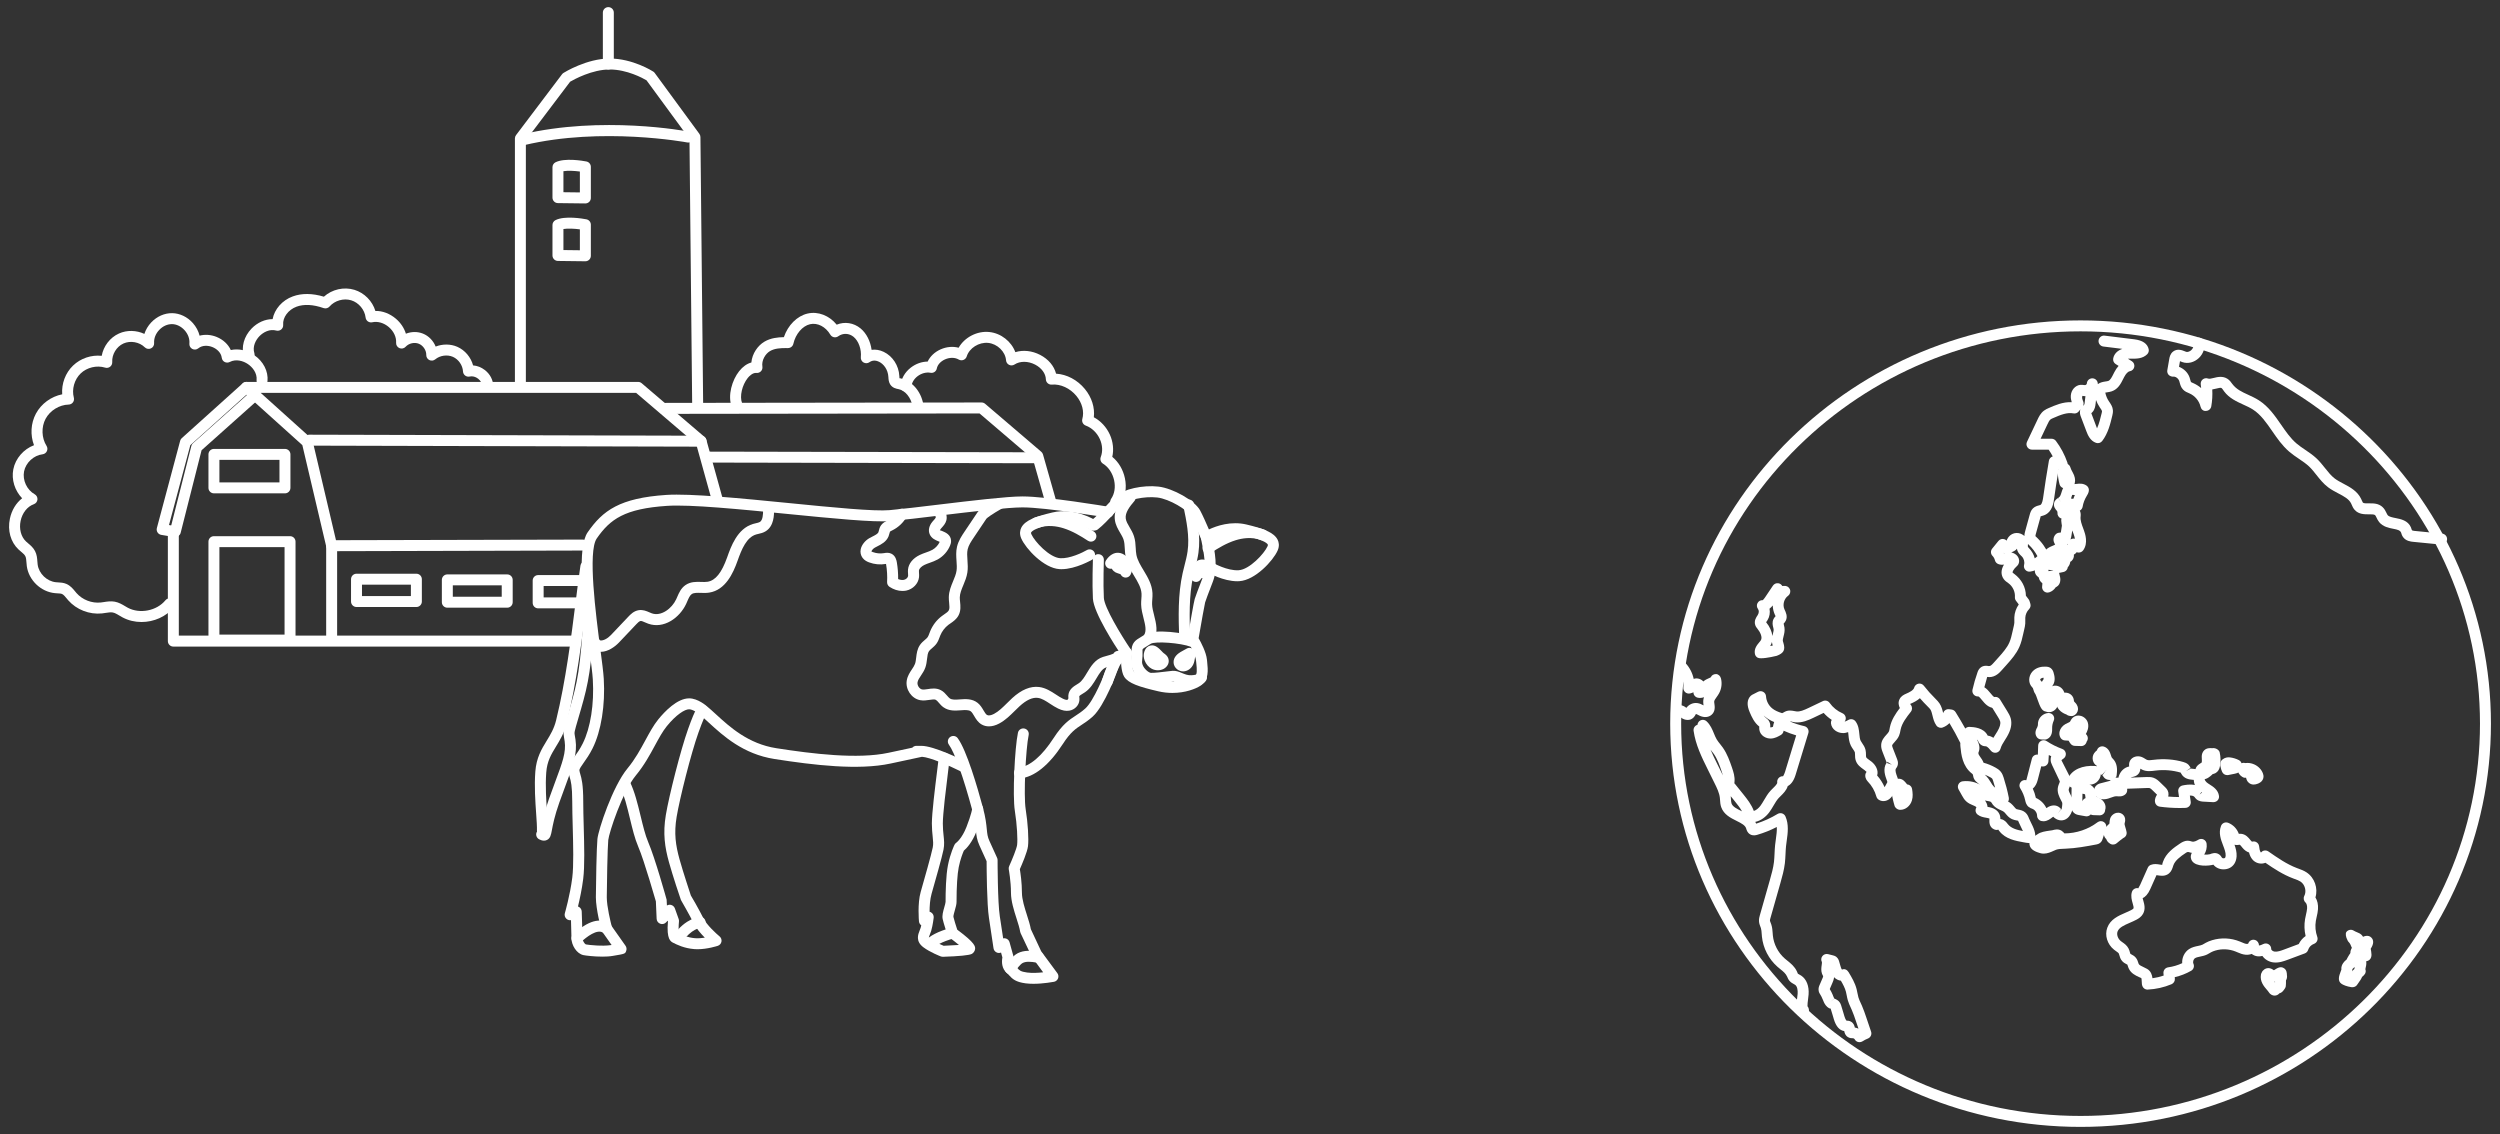 <?xml version="1.0" encoding="utf-8"?>
<!-- Generator: Adobe Illustrator 24.1.1, SVG Export Plug-In . SVG Version: 6.00 Build 0)  -->
<svg version="1.1" id="レイヤー_1" xmlns="http://www.w3.org/2000/svg" xmlns:xlink="http://www.w3.org/1999/xlink" x="0px"
	 y="0px" width="194px" height="88px" viewBox="0 0 194 88" enable-background="new 0 0 194 88" xml:space="preserve">
<rect x="0" y="0" width="194" height="88" fill="#333333" stroke="none"/>
<g>
	<g>
		<path fill="#FFFFFF" d="M25.736,42.772c-0.197,0-0.369-0.136-0.414-0.328l-1.86-7.903l-4.626-4.164
			c-0.131-0.118-0.175-0.304-0.112-0.468s0.221-0.273,0.397-0.273h30.398c0.101,0,0.199,0.036,0.276,0.102l4.883,4.174
			c0.064,0.055,0.111,0.128,0.133,0.209l1.26,4.542c0.063,0.227-0.07,0.461-0.296,0.523c-0.229,0.063-0.461-0.07-0.523-0.296
			l-1.226-4.417l-4.665-3.987H20.228l3.902,3.512c0.064,0.058,0.109,0.134,0.129,0.218l1.813,7.704l19.14-0.048c0,0,0,0,0.001,0
			c0.234,0,0.425,0.19,0.425,0.424c0,0.235-0.189,0.426-0.424,0.426L25.736,42.772C25.736,42.772,25.736,42.772,25.736,42.772z"/>
		<path fill="#FFFFFF" d="M13.53,41.67c-0.023,0-0.047-0.002-0.071-0.006l-0.946-0.158c-0.118-0.02-0.222-0.088-0.287-0.189
			c-0.065-0.101-0.084-0.224-0.053-0.34l1.808-6.772c0.021-0.08,0.065-0.151,0.126-0.206l4.728-4.253
			c0.174-0.157,0.442-0.144,0.6,0.032c0.157,0.174,0.143,0.443-0.032,0.6l-4.634,4.168l-1.655,6.198l0.485,0.081
			c0.231,0.039,0.388,0.258,0.349,0.49C13.915,41.523,13.734,41.67,13.53,41.67z"/>
		<path fill="#FFFFFF" d="M44.478,50.175H13.451c-0.235,0-0.425-0.19-0.425-0.425v-8.348c0-0.235,0.19-0.425,0.425-0.425
			s0.425,0.19,0.425,0.425v7.923h30.602c0.235,0,0.425,0.19,0.425,0.425S44.713,50.175,44.478,50.175z"/>
		<path fill="#FFFFFF" d="M13.607,41.67c-0.035,0-0.07-0.004-0.105-0.013c-0.228-0.058-0.365-0.289-0.308-0.517l1.655-6.536
			c0.021-0.082,0.065-0.156,0.129-0.213l4.41-3.938c0.175-0.156,0.443-0.141,0.601,0.034c0.156,0.175,0.141,0.444-0.034,0.601
			l-4.313,3.851l-1.624,6.41C13.97,41.542,13.797,41.67,13.607,41.67z"/>
		<path fill="#FFFFFF" d="M54.401,34.661C54.4,34.661,54.4,34.661,54.401,34.661l-30.399-0.079c-0.235,0-0.425-0.191-0.424-0.426
			c0-0.234,0.191-0.424,0.425-0.424c0,0,0,0,0.001,0l30.398,0.079c0.235,0,0.425,0.191,0.424,0.426
			C54.826,34.471,54.635,34.661,54.401,34.661z"/>
		<path fill="#FFFFFF" d="M22.508,50.096h-5.907c-0.235,0-0.425-0.19-0.425-0.425v-7.639c0-0.235,0.19-0.425,0.425-0.425h5.907
			c0.235,0,0.425,0.19,0.425,0.425v7.639C22.933,49.905,22.743,50.096,22.508,50.096z M17.026,49.246h5.056v-6.789h-5.056V49.246z"
			/>
		<path fill="#FFFFFF" d="M22.113,38.284h-5.512c-0.235,0-0.425-0.19-0.425-0.425V35.26c0-0.235,0.19-0.425,0.425-0.425h5.512
			c0.235,0,0.425,0.19,0.425,0.425v2.599C22.538,38.094,22.348,38.284,22.113,38.284z M17.026,37.434h4.661v-1.749h-4.661V37.434z"
			/>
		<path fill="#FFFFFF" d="M32.311,47.104h-4.646c-0.235,0-0.425-0.19-0.425-0.425v-1.733c0-0.235,0.19-0.425,0.425-0.425h4.646
			c0.235,0,0.425,0.19,0.425,0.425v1.733C32.736,46.913,32.546,47.104,32.311,47.104z M28.09,46.254h3.795v-0.883H28.09V46.254z"/>
		<path fill="#FFFFFF" d="M39.36,47.157h-4.647c-0.235,0-0.425-0.19-0.425-0.425v-1.733c0-0.235,0.19-0.425,0.425-0.425h4.647
			c0.235,0,0.425,0.19,0.425,0.425v1.733C39.785,46.967,39.595,47.157,39.36,47.157z M35.138,46.308h3.796v-0.884h-3.796V46.308z"/>
		<path fill="#FFFFFF" d="M44.793,47.208h-3.032c-0.235,0-0.425-0.19-0.425-0.425v-1.732c0-0.235,0.19-0.425,0.425-0.425h3.295
			c0.235,0,0.425,0.19,0.425,0.425c0,0.234-0.19,0.425-0.425,0.425h-2.87v0.883h2.606c0.235,0,0.425,0.19,0.425,0.425
			S45.028,47.208,44.793,47.208z"/>
		<path fill="#FFFFFF" d="M25.736,49.781c-0.235,0-0.425-0.19-0.425-0.425v-7.009c0-0.235,0.19-0.425,0.425-0.425
			s0.425,0.19,0.425,0.425v7.009C26.161,49.591,25.971,49.781,25.736,49.781z"/>
		<path fill="#FFFFFF" d="M81.532,39.345c-0.186,0-0.356-0.122-0.409-0.309l-0.97-3.414l-4.141-3.539l-24.446,0.033h0
			c-0.234,0-0.425-0.19-0.425-0.425c0-0.235,0.19-0.425,0.425-0.426l24.603-0.033h0c0.101,0,0.199,0.036,0.276,0.102l4.358,3.725
			c0.063,0.054,0.11,0.126,0.133,0.207l1.005,3.537c0.064,0.226-0.067,0.461-0.293,0.525C81.61,39.34,81.57,39.345,81.532,39.345z"
			/>
		<path fill="#FFFFFF" d="M80.44,35.947C80.439,35.947,80.439,35.947,80.44,35.947l-25.62-0.051c-0.235,0-0.425-0.191-0.424-0.426
			c0-0.234,0.191-0.424,0.425-0.424c0,0,0,0,0.001,0l25.619,0.051c0.235,0,0.425,0.191,0.424,0.426
			C80.865,35.757,80.674,35.947,80.44,35.947z"/>
		<path fill="#FFFFFF" d="M10.98,48.268c-0.507,0-1.013-0.115-1.465-0.356c-0.083-0.045-0.163-0.093-0.244-0.141
			c-0.182-0.108-0.354-0.212-0.518-0.242c-0.156-0.031-0.348,0-0.551,0.031c-0.097,0.016-0.193,0.03-0.29,0.041
			c-0.97,0.101-1.973-0.286-2.617-1.018l-0.125-0.149c-0.122-0.147-0.236-0.287-0.356-0.34c-0.086-0.037-0.211-0.044-0.355-0.051
			l-0.201-0.015c-1.091-0.106-2.027-1.005-2.178-2.091c-0.013-0.098-0.021-0.198-0.028-0.298c-0.014-0.187-0.027-0.363-0.089-0.483
			c-0.061-0.12-0.193-0.23-0.332-0.348c-0.066-0.056-0.133-0.112-0.196-0.171c-0.612-0.577-0.861-1.471-0.667-2.392
			c0.139-0.659,0.479-1.213,0.95-1.579c-0.566-0.585-0.845-1.445-0.685-2.251c0.167-0.847,0.805-1.564,1.605-1.868
			c-0.299-0.788-0.252-1.699,0.149-2.45c0.416-0.774,1.185-1.33,2.04-1.5c-0.063-0.82,0.245-1.657,0.842-2.23
			c0.588-0.565,1.417-0.842,2.223-0.756c0.136-0.745,0.637-1.415,1.335-1.73c0.625-0.283,1.362-0.26,1.976,0.029
			c0.103-0.323,0.284-0.63,0.532-0.892c0.44-0.465,1.025-0.724,1.624-0.718c0.589,0.008,1.173,0.285,1.6,0.762
			c0.26,0.291,0.44,0.631,0.529,0.985c0.412-0.108,0.874-0.082,1.313,0.095c0.51,0.205,0.904,0.576,1.109,1.021
			c0.583-0.128,1.239,0.003,1.801,0.383c0.72,0.486,1.121,1.265,1.046,2.031c-0.023,0.234-0.224,0.4-0.465,0.382
			c-0.234-0.023-0.405-0.231-0.382-0.465c0.054-0.545-0.313-1-0.675-1.244c-0.362-0.245-0.922-0.416-1.408-0.161
			c-0.124,0.064-0.271,0.064-0.395,0c-0.124-0.065-0.207-0.186-0.224-0.324c-0.052-0.42-0.409-0.707-0.725-0.833
			c-0.315-0.127-0.769-0.168-1.097,0.099c-0.132,0.108-0.319,0.126-0.469,0.044c-0.151-0.081-0.239-0.245-0.222-0.416
			c0.035-0.354-0.1-0.729-0.369-1.03c-0.269-0.3-0.625-0.474-0.978-0.479c-0.365,0-0.717,0.159-0.994,0.452
			c-0.277,0.292-0.421,0.664-0.396,1.017c0.012,0.176-0.086,0.342-0.247,0.416c-0.161,0.074-0.351,0.041-0.477-0.084
			c-0.42-0.415-1.115-0.54-1.656-0.296c-0.54,0.244-0.905,0.85-0.87,1.44c0.008,0.139-0.052,0.274-0.162,0.36
			c-0.109,0.087-0.253,0.115-0.388,0.072c-0.65-0.201-1.413-0.018-1.901,0.452c-0.488,0.469-0.701,1.225-0.528,1.881
			c0.033,0.125,0.007,0.259-0.071,0.363s-0.199,0.167-0.329,0.17c-0.728,0.018-1.448,0.462-1.792,1.104
			c-0.345,0.644-0.314,1.489,0.074,2.104c0.078,0.124,0.087,0.278,0.024,0.41c-0.063,0.132-0.189,0.223-0.334,0.24
			c-0.685,0.081-1.301,0.651-1.435,1.327c-0.134,0.677,0.219,1.439,0.822,1.774c0.146,0.081,0.231,0.24,0.217,0.407
			c-0.014,0.167-0.124,0.31-0.282,0.366c-0.502,0.178-0.895,0.674-1.025,1.293s0.03,1.232,0.417,1.597
			c0.051,0.048,0.107,0.094,0.162,0.141c0.188,0.159,0.402,0.338,0.54,0.607c0.143,0.273,0.164,0.56,0.182,0.812
			c0.006,0.082,0.012,0.163,0.023,0.243c0.096,0.696,0.719,1.294,1.418,1.362l0.164,0.011c0.197,0.011,0.42,0.022,0.647,0.12
			c0.31,0.135,0.504,0.371,0.676,0.58l0.107,0.129c0.464,0.525,1.186,0.808,1.888,0.732c0.083-0.009,0.165-0.021,0.248-0.035
			c0.253-0.04,0.538-0.084,0.841-0.027c0.311,0.059,0.568,0.212,0.796,0.348c0.069,0.042,0.139,0.084,0.21,0.122
			c0.934,0.497,2.242,0.241,2.917-0.577c0.149-0.181,0.417-0.207,0.599-0.058s0.207,0.417,0.058,0.599
			C12.882,47.864,11.929,48.268,10.98,48.268z"/>
		<path fill="#FFFFFF" d="M37.847,30.386c-0.231,0-0.421-0.186-0.425-0.417c-0.004-0.212-0.125-0.43-0.323-0.584
			c-0.198-0.153-0.438-0.214-0.646-0.166c-0.123,0.028-0.252,0.003-0.354-0.073c-0.101-0.076-0.164-0.193-0.17-0.319
			c-0.024-0.478-0.347-0.944-0.785-1.136c-0.438-0.191-1-0.11-1.368,0.195c-0.127,0.107-0.307,0.129-0.457,0.056
			c-0.15-0.073-0.244-0.227-0.24-0.393c0.009-0.362-0.24-0.738-0.579-0.874c-0.344-0.137-0.774-0.038-1.023,0.235
			c-0.121,0.133-0.315,0.175-0.48,0.104c-0.166-0.07-0.27-0.238-0.258-0.418c0.028-0.433-0.184-0.887-0.567-1.215
			c-0.383-0.327-0.864-0.467-1.285-0.372c-0.119,0.026-0.24,0.001-0.339-0.068c-0.098-0.07-0.162-0.178-0.176-0.297
			c-0.071-0.61-0.532-1.162-1.119-1.341c-0.584-0.178-1.277,0.019-1.679,0.482c-0.113,0.132-0.297,0.179-0.46,0.124
			c-0.818-0.284-1.525-0.321-2.101-0.11c-0.642,0.234-1.088,0.838-1.038,1.405c0.013,0.139-0.044,0.275-0.152,0.365
			c-0.107,0.088-0.25,0.118-0.386,0.083c-0.509-0.144-1.008,0.131-1.303,0.435c-0.295,0.304-0.554,0.808-0.396,1.314
			c0.07,0.224-0.055,0.462-0.279,0.532c-0.224,0.068-0.463-0.055-0.532-0.279c-0.225-0.721,0.004-1.549,0.597-2.16
			c0.458-0.471,1.05-0.73,1.631-0.73c0.144-0.766,0.742-1.463,1.567-1.763c0.699-0.255,1.509-0.248,2.413,0.022
			c0.631-0.569,1.548-0.782,2.368-0.533c0.778,0.238,1.394,0.872,1.628,1.641c0.542-0.02,1.13,0.207,1.595,0.605
			c0.373,0.319,0.64,0.726,0.772,1.159c0.419-0.166,0.897-0.177,1.319-0.009c0.457,0.183,0.813,0.56,0.991,1.008
			c0.534-0.21,1.151-0.213,1.678,0.017c0.6,0.263,1.057,0.814,1.226,1.444c0.318,0.023,0.634,0.145,0.909,0.357
			c0.407,0.314,0.645,0.767,0.654,1.241c0.004,0.235-0.183,0.429-0.417,0.433C37.852,30.386,37.85,30.386,37.847,30.386z"/>
		<path fill="#FFFFFF" d="M57.183,31.852c-0.171,0-0.333-0.104-0.397-0.273c-0.343-0.899,0.037-2.099,0.569-2.771
			c0.283-0.357,0.609-0.588,0.951-0.678c0.063-0.708,0.514-1.322,1.011-1.615c0.493-0.29,1.034-0.343,1.512-0.352
			c0.314-0.927,1.024-1.645,1.843-1.832c0.814-0.187,1.682,0.155,2.256,0.864c0.611-0.253,1.314-0.154,1.854,0.292
			c0.457,0.378,0.767,0.999,0.854,1.66c0.307-0.043,0.628,0.008,0.941,0.158c0.694,0.332,1.169,1.064,1.211,1.865
			c0.004,0.083,0.007,0.147,0.012,0.187c0.013-0.009,0.042-0.003,0.063,0.001c0.884,0.175,1.599,0.991,1.781,1.99
			c0.042,0.231-0.111,0.453-0.342,0.495c-0.229,0.041-0.452-0.111-0.495-0.342c-0.119-0.654-0.568-1.201-1.068-1.301
			c-0.192-0.036-0.489-0.091-0.667-0.381c-0.114-0.192-0.124-0.397-0.131-0.547c-0.032-0.62-0.389-1.036-0.731-1.2
			c-0.156-0.075-0.458-0.169-0.737,0.034c-0.136,0.098-0.316,0.107-0.461,0.024c-0.146-0.084-0.228-0.245-0.211-0.412
			c0.061-0.604-0.169-1.253-0.561-1.577c-0.351-0.291-0.83-0.309-1.191-0.046c-0.097,0.071-0.219,0.097-0.336,0.073
			c-0.118-0.024-0.219-0.097-0.28-0.2c-0.363-0.616-0.994-0.943-1.572-0.809c-0.592,0.135-1.125,0.76-1.296,1.52
			c-0.044,0.194-0.216,0.332-0.415,0.332c-0.057,0.018-0.084,0-0.126,0c-0.449,0-0.903,0.017-1.276,0.236
			c-0.349,0.206-0.664,0.713-0.586,1.205c0.021,0.133-0.022,0.268-0.116,0.363s-0.227,0.142-0.36,0.125
			c-0.282-0.025-0.559,0.263-0.663,0.394c-0.44,0.556-0.638,1.426-0.441,1.939c0.083,0.22-0.026,0.465-0.246,0.549
			C57.285,31.843,57.233,31.852,57.183,31.852z"/>
		<path fill="#FFFFFF" d="M86.582,39.36c-0.083,0-0.167-0.024-0.241-0.075c-0.193-0.133-0.242-0.398-0.109-0.591
			c0.255-0.371,0.338-0.885,0.227-1.41c-0.118-0.557-0.442-1.043-0.865-1.302c-0.175-0.107-0.249-0.325-0.175-0.517
			c0.164-0.422,0.138-0.929-0.07-1.39c-0.223-0.493-0.623-0.876-1.097-1.051c-0.208-0.077-0.322-0.3-0.263-0.513
			c0.16-0.574-0.012-1.242-0.46-1.787c-0.492-0.597-1.227-0.939-1.911-0.879c-0.113,0.012-0.23-0.029-0.317-0.107
			c-0.087-0.078-0.138-0.187-0.141-0.303c-0.014-0.444-0.333-0.881-0.834-1.141c-0.547-0.284-1.175-0.288-1.598-0.008
			c-0.126,0.083-0.287,0.093-0.421,0.027c-0.135-0.066-0.226-0.199-0.237-0.35c-0.051-0.673-0.673-1.28-1.386-1.354
			c-0.717-0.07-1.463,0.397-1.666,1.05c-0.039,0.125-0.132,0.224-0.253,0.271c-0.123,0.047-0.258,0.036-0.37-0.03
			c-0.288-0.17-0.695-0.174-1.062-0.011c-0.339,0.151-0.577,0.415-0.635,0.704c-0.046,0.228-0.258,0.38-0.494,0.334
			c-0.333-0.06-0.709,0.042-1.009,0.275c-0.275,0.214-0.443,0.503-0.462,0.793c-0.016,0.234-0.23,0.407-0.452,0.396
			c-0.234-0.016-0.412-0.218-0.396-0.452c0.035-0.532,0.323-1.045,0.789-1.408c0.39-0.303,0.853-0.467,1.313-0.472
			c0.189-0.402,0.544-0.742,1.001-0.946c0.463-0.206,0.961-0.247,1.402-0.128c0.458-0.803,1.427-1.32,2.38-1.22
			c0.917,0.094,1.715,0.738,2.021,1.563c0.6-0.186,1.295-0.114,1.926,0.213c0.642,0.333,1.081,0.859,1.234,1.456
			c0.838,0.054,1.652,0.481,2.235,1.189c0.537,0.652,0.784,1.448,0.695,2.193c0.538,0.289,0.981,0.766,1.245,1.348
			c0.251,0.557,0.315,1.169,0.187,1.725c0.486,0.397,0.837,0.984,0.98,1.657c0.16,0.752,0.029,1.506-0.358,2.069
			C86.85,39.296,86.717,39.36,86.582,39.36z"/>
		<path fill="#FFFFFF" d="M54.137,31.747c-0.233,0-0.423-0.188-0.425-0.421l-0.209-20.548l-3.334-4.546
			c-0.288-0.169-1.514-0.84-2.857-0.84c-1.359,0-2.758,0.767-3.07,0.949l-3.435,4.545v18.757c0,0.235-0.19,0.425-0.425,0.425
			s-0.425-0.19-0.425-0.425v-18.9c0-0.093,0.03-0.183,0.086-0.256l3.571-4.725c0.031-0.042,0.07-0.077,0.114-0.104
			c0.073-0.045,1.803-1.116,3.584-1.116c1.785,0,3.315,0.972,3.38,1.013c0.044,0.028,0.082,0.064,0.113,0.106l3.465,4.725
			c0.053,0.072,0.082,0.158,0.083,0.247l0.21,20.685c0.002,0.235-0.186,0.427-0.421,0.43C54.14,31.747,54.139,31.747,54.137,31.747z
			"/>
		<path fill="#FFFFFF" d="M40.592,11.272c-0.192,0-0.367-0.132-0.413-0.327c-0.054-0.229,0.087-0.458,0.315-0.512
			c6.212-1.477,12.714-0.267,12.989-0.214c0.23,0.044,0.382,0.267,0.338,0.497c-0.043,0.23-0.265,0.383-0.497,0.338
			c-0.066-0.013-6.602-1.226-12.633,0.206C40.658,11.269,40.625,11.272,40.592,11.272z"/>
		<path fill="#FFFFFF" d="M47.207,5.392c-0.235,0-0.425-0.19-0.425-0.425V0.978c0-0.235,0.19-0.425,0.425-0.425
			s0.425,0.19,0.425,0.425v3.989C47.632,5.202,47.442,5.392,47.207,5.392z"/>
		<path fill="#FFFFFF" d="M45.424,15.787c-0.002,0-0.003,0-0.005,0l-2.127-0.026c-0.232-0.003-0.42-0.192-0.42-0.425v-2.362
			c0-0.161,0.091-0.308,0.235-0.38c0.72-0.36,2.124-0.116,2.398-0.063c0.2,0.039,0.345,0.214,0.345,0.417v2.414
			c0,0.114-0.045,0.223-0.126,0.302C45.643,15.743,45.536,15.787,45.424,15.787z M43.722,14.916l1.276,0.016v-1.621
			c-0.428-0.057-0.94-0.083-1.276-0.026V14.916z"/>
		<path fill="#FFFFFF" d="M45.424,20.275c-0.002,0-0.003,0-0.005,0l-2.127-0.026c-0.232-0.003-0.42-0.192-0.42-0.425v-2.362
			c0-0.161,0.091-0.308,0.235-0.38c0.72-0.361,2.124-0.116,2.398-0.063c0.2,0.039,0.345,0.214,0.345,0.417v2.414
			c0,0.114-0.045,0.223-0.126,0.302C45.643,20.231,45.536,20.275,45.424,20.275z M43.722,19.404l1.276,0.016v-1.622
			c-0.428-0.057-0.94-0.083-1.276-0.026V19.404z"/>
		<g>
			<g>
				<path fill="#FFFFFF" d="M46.743,74.235c-0.645,0-1.28-0.08-1.465-0.117c-0.535-0.109-0.932-0.778-0.932-1.303
					c0-0.208-0.02-0.89-0.037-1.41c-0.119,0.021-0.245-0.013-0.341-0.094c-0.13-0.108-0.183-0.283-0.136-0.445
					c0.004-0.014,0.407-1.401,0.577-2.765c0.116-0.929,0.072-2.539,0.034-3.959c-0.019-0.7-0.037-1.375-0.037-1.946
					c0-1.214-0.113-1.601-0.195-1.884c-0.042-0.143-0.077-0.267-0.096-0.424c-0.053-0.434,0.192-0.779,0.477-1.18
					c0.194-0.273,0.414-0.583,0.628-1.011c0.605-1.209,0.897-3.069,0.782-4.976c-0.028-0.467-0.139-1.31-0.266-2.286
					c-0.54-4.133-0.956-7.941-0.131-9.132c1.173-1.693,2.493-2.656,6.103-2.897c1.882-0.12,5.783,0.263,9.556,0.637
					c3.382,0.336,6.577,0.651,7.779,0.544c0.947-0.086,2.319-0.251,3.771-0.426c2.611-0.313,5.312-0.638,6.534-0.638
					c1.901,0,6.509,0.772,6.705,0.805c0.231,0.039,0.388,0.258,0.349,0.49c-0.039,0.231-0.257,0.389-0.49,0.349
					c-0.047-0.008-4.732-0.793-6.563-0.793c-1.172,0-3.967,0.336-6.433,0.632c-1.461,0.176-2.842,0.342-3.795,0.428
					c-1.28,0.116-4.517-0.205-7.94-0.544c-3.738-0.371-7.6-0.753-9.415-0.635c-3.285,0.219-4.416,1.024-5.46,2.533
					c-0.707,1.02-0.068,5.91,0.275,8.537c0.135,1.033,0.242,1.85,0.271,2.346c0.124,2.048-0.201,4.069-0.87,5.407
					c-0.243,0.485-0.494,0.839-0.695,1.122c-0.174,0.246-0.339,0.478-0.326,0.583c0.014,0.106,0.04,0.191,0.069,0.29
					c0.097,0.332,0.229,0.787,0.229,2.122c0,0.564,0.018,1.231,0.037,1.923c0.042,1.521,0.084,3.095-0.04,4.088
					c-0.099,0.797-0.27,1.586-0.405,2.139c0.028,0.01,0.056,0.022,0.082,0.038c0.125,0.074,0.203,0.206,0.208,0.351
					c0,0,0.059,1.724,0.059,2.081c0,0.179,0.168,0.435,0.258,0.472c0.243,0.048,1.316,0.159,1.962,0.053
					c0.014-0.002,0.027-0.004,0.04-0.006l-0.732-1.04c-0.029-0.041-0.05-0.087-0.063-0.135c-0.018-0.065-0.426-1.6-0.426-2.529
					c0-0.906,0.058-3.91,0.12-4.525c0.071-0.707,1.169-4.067,2.337-5.479c0.591-0.715,0.997-1.465,1.39-2.19
					c0.323-0.596,0.628-1.158,0.998-1.613c0.495-0.608,1.464-1.63,2.394-1.63c0.674,0,1.333,0.574,1.406,0.64
					c0.203,0.166,0.436,0.38,0.69,0.612c1.048,0.961,2.483,2.276,4.667,2.617c2.793,0.435,6.306,0.869,8.696,0.357l1.855-0.397
					c0.078-0.088,0.191-0.143,0.318-0.143h0.394c0.958,0,3.131,1.073,3.376,1.196c0.21,0.104,0.295,0.36,0.19,0.57
					c-0.105,0.21-0.361,0.297-0.571,0.189c-0.836-0.418-2.354-1.075-2.956-1.105L69.11,59.25c-2.511,0.539-5.961,0.125-9.005-0.35
					c-2.437-0.38-3.982-1.796-5.11-2.83c-0.241-0.221-0.463-0.425-0.669-0.594c-0.169-0.15-0.577-0.436-0.852-0.436
					c-0.331,0-0.995,0.407-1.734,1.317c-0.32,0.394-0.606,0.922-0.91,1.481c-0.393,0.726-0.838,1.548-1.482,2.327
					c-1.053,1.273-2.091,4.463-2.147,5.021c-0.057,0.568-0.115,3.596-0.115,4.441c0,0.716,0.3,1.931,0.378,2.237l1.078,1.529
					c0.077,0.109,0.098,0.248,0.057,0.375c-0.08,0.248-0.08,0.248-1.043,0.408C47.307,74.221,47.024,74.235,46.743,74.235z"/>
				<path fill="#FFFFFF" d="M54.126,73.66c-0.082,0-0.163-0.002-0.243-0.009c-0.797-0.061-1.366-0.351-1.64-0.489
					c-0.196-0.099-0.534-0.268-0.411-1.65l-0.025-0.068l-0.113,0.125c-0.116,0.127-0.296,0.175-0.459,0.113
					c-0.162-0.058-0.273-0.209-0.28-0.381l-0.059-1.356l0,0c-0.011,0-0.872-3.09-1.381-4.276c-0.255-0.596-0.437-1.346-0.629-2.14
					c-0.218-0.901-0.443-1.833-0.777-2.499c-0.105-0.21-0.02-0.466,0.19-0.57c0.211-0.107,0.466-0.02,0.571,0.189
					c0.376,0.753,0.613,1.732,0.843,2.68c0.184,0.759,0.357,1.476,0.583,2.005c0.537,1.251,1.398,4.347,1.434,4.479l0.023,0.454
					c0.089-0.052,0.194-0.074,0.3-0.051c0.146,0.029,0.267,0.134,0.317,0.274l0.295,0.826c0.021,0.059,0.029,0.122,0.023,0.185
					c-0.035,0.353-0.036,0.756-0.006,0.931c0.295,0.146,0.711,0.33,1.267,0.373c0.239,0.015,0.501-0.005,0.744-0.042
					c-0.313-0.316-0.668-0.725-0.862-1.115c-0.348-0.698-0.989-1.803-0.99-1.806c-0.06-0.151-0.633-1.87-0.928-2.931
					c-0.321-1.159-0.485-2.227-0.245-3.665c0.243-1.465,1.143-5.036,1.73-6.681c0.611-1.712,0.773-1.776,0.945-1.844
					c0.114-0.046,0.249-0.04,0.357,0.017c0.209,0.107,0.291,0.363,0.184,0.572c-0.027,0.054-0.065,0.1-0.109,0.136
					c-0.053,0.088-0.218,0.402-0.576,1.404c-0.574,1.609-1.454,5.103-1.692,6.535c-0.216,1.29-0.074,2.218,0.225,3.298
					c0.283,1.016,0.848,2.714,0.878,2.807l0,0c0.009,0,0.636,1.085,0.981,1.778c0.256,0.513,0.987,1.181,1.247,1.396
					c0.12,0.098,0.176,0.254,0.148,0.405c-0.028,0.152-0.137,0.277-0.283,0.326C55.667,73.406,54.897,73.66,54.126,73.66z
					 M52.572,72.376c0.001,0,0.002,0.001,0.003,0.001C52.574,72.377,52.573,72.376,52.572,72.376z"/>
				<path fill="#FFFFFF" d="M80.195,76.343c-0.207,0-0.415-0.011-0.611-0.036c-0.755-0.101-1.016-0.332-1.278-0.625
					c-0.052-0.058-0.104-0.118-0.176-0.178c-0.396-0.329-0.412-0.863-0.344-1.204l-0.105-0.382c-0.105,0.044-0.223,0.045-0.33-0.002
					c-0.137-0.058-0.233-0.184-0.254-0.33c0-0.001-0.178-1.237-0.353-2.355c-0.166-1.048-0.181-3.848-0.183-4.399
					c-0.079-0.177-0.28-0.626-0.55-1.211c-0.211-0.455-0.244-0.798-0.283-1.195c-0.035-0.359-0.079-0.808-0.272-1.528
					c-0.7-2.6-1.38-4.51-1.82-5.109c-0.139-0.189-0.098-0.456,0.091-0.595c0.189-0.14,0.456-0.099,0.594,0.091
					c0.693,0.945,1.523,3.784,1.956,5.393c0.212,0.789,0.26,1.275,0.298,1.667c0.036,0.371,0.058,0.596,0.208,0.92
					c0.356,0.77,0.593,1.306,0.593,1.306c0.024,0.054,0.037,0.112,0.037,0.172c0,0.032,0.002,3.283,0.172,4.358
					c0.096,0.609,0.192,1.254,0.26,1.716c0.076-0.015,0.155-0.011,0.229,0.015c0.131,0.047,0.231,0.154,0.268,0.287l0.295,1.062
					c0.021,0.078,0.021,0.16-0.002,0.237c-0.032,0.11-0.053,0.356,0.041,0.435c0.108,0.09,0.189,0.179,0.267,0.266
					c0.157,0.175,0.252,0.281,0.756,0.348c0.398,0.055,0.872,0.027,1.25-0.015l-0.88-1.201l-0.87-1.841
					c-0.017-0.036-0.029-0.075-0.035-0.115c-0.041-0.269-0.156-0.629-0.278-1.012c-0.204-0.639-0.434-1.363-0.434-2.002
					c0-0.892-0.169-1.802-0.171-1.811c-0.016-0.086-0.005-0.176,0.031-0.255c0.218-0.479,0.578-1.352,0.616-1.646
					c0.052-0.416-0.001-1.55-0.176-2.653c-0.187-1.188-0.007-4.881,0.241-6.054c0.048-0.23,0.271-0.376,0.504-0.328
					c0.23,0.049,0.376,0.274,0.328,0.504c-0.225,1.063-0.401,4.676-0.233,5.745c0.173,1.085,0.25,2.329,0.18,2.893
					c-0.057,0.447-0.463,1.395-0.631,1.771c0.05,0.301,0.162,1.063,0.162,1.834c0,0.507,0.209,1.164,0.394,1.744
					c0.124,0.389,0.241,0.758,0.297,1.078l0.803,1.717l1.255,1.699c0.086,0.116,0.106,0.27,0.054,0.405
					c-0.053,0.135-0.17,0.234-0.313,0.263C81.749,76.191,80.982,76.343,80.195,76.343z"/>
				<path fill="#FFFFFF" d="M73.152,74.244c-0.052,0-0.104-0.009-0.152-0.028c-0.034-0.013-0.83-0.32-1.343-0.706
					c-0.63-0.471-0.411-1.012-0.293-1.302c0.028-0.068,0.058-0.14,0.08-0.216c0.017-0.06,0.033-0.122,0.047-0.186
					c-0.101-0.07-0.168-0.183-0.179-0.31c-0.005-0.056-0.122-1.386,0.133-2.278c0.265-0.93,0.825-2.895,0.936-3.448
					c0.055-0.275,0.03-0.514-0.005-0.845c-0.029-0.276-0.063-0.597-0.063-1.019c0-0.802,0.236-2.703,0.426-4.232l0.109-0.893
					c0.028-0.233,0.244-0.399,0.473-0.371c0.233,0.027,0.399,0.239,0.372,0.473l-0.11,0.896c-0.177,1.426-0.419,3.378-0.419,4.127
					c0,0.385,0.031,0.677,0.058,0.929c0.04,0.375,0.074,0.699-0.006,1.102c-0.117,0.586-0.664,2.503-0.926,3.424
					c-0.124,0.434-0.154,0.973-0.154,1.391c0.027,0.007,0.054,0.017,0.08,0.028c0.163,0.078,0.258,0.251,0.239,0.431
					c-0.003,0.022-0.064,0.572-0.192,1.016c-0.03,0.105-0.07,0.206-0.109,0.302c-0.03,0.073-0.075,0.183-0.074,0.221l0,0
					c0.002,0,0.021,0.03,0.089,0.08c0.311,0.233,0.813,0.462,1.06,0.563c0.4-0.015,0.835-0.038,1.184-0.064
					c-0.222-0.187-0.495-0.399-0.743-0.58c-0.071-0.053-0.125-0.126-0.152-0.209c-0.031-0.094-0.305-0.92-0.368-1.23
					c-0.054-0.268,0.035-0.582,0.13-0.914c0.039-0.136,0.097-0.341,0.097-0.409c0-0.721,0.024-2.051,0.186-2.857
					c0.185-0.93,0.496-1.555,0.509-1.581c0.033-0.065,0.083-0.121,0.144-0.162l0,0c0,0,0.434-0.318,0.784-1.217
					c0.382-0.981,0.448-1.432,0.448-1.437c0.032-0.23,0.242-0.404,0.478-0.363c0.232,0.03,0.395,0.241,0.366,0.474
					c-0.007,0.054-0.079,0.555-0.499,1.635c-0.354,0.907-0.794,1.36-0.998,1.533c-0.08,0.181-0.272,0.654-0.398,1.285
					c-0.107,0.536-0.169,1.517-0.169,2.69c0,0.188-0.063,0.409-0.13,0.643c-0.046,0.161-0.123,0.43-0.113,0.517
					c0.037,0.186,0.201,0.702,0.298,0.998c1.424,1.053,1.401,1.312,1.385,1.502c-0.013,0.147-0.126,0.313-0.26,0.379
					c-0.21,0.104-0.964,0.18-2.238,0.222C73.161,74.244,73.157,74.244,73.152,74.244z"/>
				<path fill="#FFFFFF" d="M44.772,73.24c-0.115,0-0.229-0.046-0.313-0.137c-0.159-0.173-0.148-0.441,0.024-0.601
					c1.152-1.063,2.107-1.331,2.839-0.799c0.19,0.138,0.232,0.403,0.094,0.594c-0.138,0.189-0.403,0.231-0.594,0.094
					c-0.471-0.343-1.307,0.315-1.763,0.736C44.979,73.203,44.875,73.24,44.772,73.24z"/>
				<path fill="#FFFFFF" d="M52.619,73.24c-0.084,0-0.169-0.024-0.243-0.076c-0.192-0.135-0.239-0.399-0.105-0.593
					c0.932-1.332,1.988-1.416,2.033-1.419c0.229-0.028,0.437,0.161,0.452,0.396S54.593,71.985,54.359,72
					c-0.021,0.003-0.709,0.083-1.391,1.06C52.885,73.178,52.753,73.24,52.619,73.24z"/>
				<path fill="#FFFFFF" d="M72.207,73.636c-0.086,0-0.171-0.024-0.244-0.078c-0.183-0.135-0.236-0.377-0.11-0.565
					c0.235-0.352,0.964-0.725,1.95-0.999c0.226-0.06,0.46,0.07,0.523,0.296c0.063,0.227-0.07,0.461-0.296,0.524
					c-1.008,0.279-1.42,0.59-1.476,0.657C72.468,73.577,72.337,73.636,72.207,73.636z"/>
				<path fill="#FFFFFF" d="M78.401,75.6c-0.078,0-0.157-0.021-0.228-0.066c-0.198-0.126-0.256-0.389-0.13-0.587
					c0.079-0.125,0.498-0.759,0.935-0.978c0.492-0.246,1.028-0.217,1.683-0.097c0.231,0.042,0.384,0.263,0.342,0.494
					s-0.262,0.388-0.495,0.342c-0.586-0.106-0.908-0.101-1.15,0.021c-0.168,0.084-0.457,0.452-0.599,0.674
					C78.679,75.53,78.542,75.6,78.401,75.6z"/>
			</g>
			<path fill="#FFFFFF" d="M79.108,60.409c-0.218,0-0.403-0.166-0.423-0.387c-0.021-0.233,0.151-0.44,0.385-0.462
				c0.83-0.074,1.785-0.887,2.69-2.286c0.697-1.078,1.215-1.416,1.716-1.743c0.244-0.159,0.475-0.311,0.746-0.555
				c0.659-0.594,1.481-2.631,1.742-3.366c0.079-0.221,0.324-0.335,0.543-0.258c0.221,0.078,0.337,0.321,0.259,0.543
				c-0.104,0.291-1.037,2.869-1.975,3.714c-0.32,0.288-0.602,0.472-0.85,0.634c-0.465,0.304-0.868,0.566-1.467,1.494
				c-1.066,1.646-2.217,2.57-3.328,2.671C79.134,60.409,79.121,60.409,79.108,60.409z"/>
			<path fill="#FFFFFF" d="M42.092,64.893c-0.005,0-0.01,0-0.015,0c-0.234-0.008-0.418-0.204-0.411-0.438
				c0.01-0.311-0.022-0.781-0.061-1.326c-0.066-0.945-0.148-2.122-0.064-3.251c0.081-1.083,0.486-1.746,0.878-2.389
				c0.296-0.483,0.575-0.94,0.736-1.597c0.745-3.034,1.178-6.489,1.526-9.265c0.128-1.023,0.245-1.952,0.361-2.73
				c0.034-0.232,0.254-0.398,0.483-0.358c0.232,0.034,0.393,0.25,0.358,0.483c-0.115,0.773-0.23,1.695-0.358,2.711
				c-0.351,2.798-0.787,6.279-1.543,9.362c-0.193,0.784-0.535,1.344-0.837,1.837c-0.371,0.607-0.69,1.131-0.756,2.008
				c-0.079,1.068,0.001,2.211,0.065,3.129c0.04,0.568,0.074,1.06,0.062,1.413C42.509,64.712,42.32,64.893,42.092,64.893z"/>
			<path fill="#FFFFFF" d="M42.211,65.235c-0.158,0-0.293-0.065-0.364-0.101c-0.211-0.103-0.298-0.357-0.196-0.568
				c0.065-0.133,0.19-0.217,0.327-0.235c0.005-0.025,0.01-0.053,0.015-0.082c0.079-0.423,0.211-1.131,0.608-2.255
				c0.178-0.505,0.344-0.951,0.494-1.354c0.545-1.463,0.845-2.269,0.723-3.115c-0.017-0.117-0.033-0.204-0.046-0.276
				c-0.085-0.463-0.065-0.535,0.285-1.731l0.22-0.757c0.503-1.745,0.776-2.858,1.015-7.219c0.013-0.234,0.199-0.402,0.448-0.401
				c0.234,0.013,0.414,0.214,0.401,0.448c-0.232,4.237-0.484,5.454-1.047,7.407l-0.221,0.76c-0.314,1.074-0.314,1.074-0.265,1.339
				c0.015,0.081,0.033,0.18,0.052,0.311c0.153,1.06-0.193,1.99-0.767,3.532c-0.148,0.398-0.313,0.841-0.49,1.341
				c-0.375,1.062-0.5,1.729-0.574,2.128c-0.072,0.388-0.12,0.643-0.383,0.775C42.366,65.221,42.286,65.235,42.211,65.235z"/>
			<path fill="#FFFFFF" d="M76.742,56.366c-0.202,0-0.392-0.048-0.561-0.144c-0.294-0.167-0.451-0.434-0.589-0.668
				c-0.084-0.143-0.164-0.277-0.252-0.348c-0.167-0.132-0.452-0.111-0.784-0.087c-0.429,0.03-0.913,0.068-1.338-0.231
				c-0.152-0.105-0.265-0.237-0.365-0.354c-0.084-0.098-0.163-0.189-0.234-0.227c-0.106-0.054-0.284-0.027-0.489,0.004
				c-0.218,0.034-0.464,0.071-0.725,0.023c-0.672-0.125-1.158-0.843-1.04-1.535c0.059-0.346,0.238-0.615,0.396-0.853
				c0.099-0.148,0.192-0.288,0.242-0.425c0.051-0.138,0.071-0.31,0.092-0.49c0.037-0.315,0.079-0.672,0.298-0.987
				c0.113-0.163,0.25-0.28,0.371-0.383c0.093-0.079,0.173-0.147,0.223-0.219c0.05-0.073,0.09-0.181,0.132-0.294l0.057-0.149
				c0.192-0.478,0.509-0.891,0.916-1.196l0.18-0.128c0.162-0.11,0.302-0.207,0.359-0.321c0.067-0.134,0.046-0.335,0.023-0.568
				c-0.015-0.149-0.029-0.3-0.026-0.446c0.01-0.466,0.176-0.865,0.337-1.251c0.114-0.274,0.222-0.534,0.261-0.792
				c0.037-0.236,0.019-0.493,0-0.764c-0.025-0.358-0.051-0.728,0.039-1.112c0.11-0.462,0.371-0.85,0.58-1.161l1.001-1.492
				c0.06-0.088,0.217-0.324,1.522-1.07c0.204-0.117,0.463-0.045,0.58,0.158s0.046,0.463-0.158,0.58
				c-0.854,0.488-1.188,0.747-1.245,0.815l-0.994,1.483c-0.18,0.268-0.385,0.571-0.458,0.882c-0.061,0.258-0.04,0.549-0.018,0.857
				c0.021,0.306,0.044,0.623-0.007,0.952c-0.055,0.359-0.188,0.68-0.317,0.99c-0.136,0.327-0.265,0.637-0.271,0.94
				c-0.002,0.113,0.01,0.229,0.022,0.345c0.032,0.318,0.068,0.68-0.109,1.033c-0.155,0.311-0.423,0.495-0.638,0.643L73.6,48.484
				c-0.278,0.21-0.504,0.506-0.637,0.834l-0.048,0.126c-0.056,0.151-0.119,0.322-0.231,0.484c-0.113,0.162-0.25,0.278-0.37,0.382
				c-0.093,0.079-0.174,0.147-0.224,0.22c-0.098,0.141-0.123,0.354-0.151,0.602c-0.025,0.212-0.053,0.452-0.138,0.685
				c-0.085,0.231-0.217,0.429-0.333,0.604c-0.128,0.191-0.238,0.356-0.267,0.523c-0.04,0.235,0.141,0.517,0.357,0.557
				c0.119,0.021,0.274-0.003,0.439-0.027c0.292-0.046,0.655-0.102,1.008,0.08c0.219,0.112,0.363,0.28,0.49,0.428
				c0.074,0.085,0.143,0.166,0.208,0.212c0.178,0.125,0.458,0.103,0.786,0.079c0.422-0.032,0.949-0.071,1.377,0.27
				c0.212,0.169,0.341,0.389,0.455,0.582c0.092,0.156,0.18,0.305,0.276,0.359c0.113,0.063,0.313,0.032,0.536-0.086
				c0.366-0.193,0.679-0.504,1.01-0.832c0.134-0.134,0.269-0.267,0.407-0.394c0.717-0.655,1.418-0.945,2.091-0.86
				c0.508,0.065,0.929,0.341,1.299,0.583c0.177,0.116,0.354,0.233,0.54,0.323c0.154,0.076,0.274,0.102,0.357,0.092l0.073-0.117
				c-0.007-0.067-0.015-0.151-0.005-0.25c0.047-0.458,0.423-0.688,0.673-0.839l0.146-0.093c0.248-0.17,0.434-0.48,0.631-0.81
				c0.289-0.482,0.617-1.029,1.241-1.225l0.164-0.046c0.328-0.087,0.542-0.156,0.64-0.207c0.075-0.139,0.223-0.217,0.392-0.223
				c0.234,0.01,0.417,0.208,0.407,0.442c-0.02,0.491-0.658,0.66-1.222,0.81l-0.129,0.035c-0.313,0.098-0.521,0.446-0.763,0.851
				c-0.224,0.374-0.478,0.798-0.879,1.073c-0.059,0.04-0.122,0.079-0.186,0.118c-0.087,0.053-0.25,0.152-0.269,0.2
				c0.013,0.156,0.018,0.233,0.011,0.312c-0.033,0.396-0.363,0.736-0.783,0.806c-0.265,0.047-0.551-0.009-0.872-0.165
				c-0.217-0.105-0.425-0.24-0.633-0.376c-0.322-0.212-0.627-0.411-0.941-0.451c-0.414-0.051-0.885,0.165-1.41,0.645
				c-0.13,0.119-0.256,0.244-0.382,0.369c-0.361,0.357-0.734,0.728-1.21,0.98C77.262,56.293,76.992,56.366,76.742,56.366z"/>
			<path fill="#FFFFFF" d="M85.924,53.33c-0.041,0-0.082-0.006-0.123-0.019c-0.225-0.067-0.352-0.305-0.285-0.529
				c0.274-0.913,0.52-1.326,0.547-1.37c0.319-0.755,0.947-1.089,1.264-1.158c0.231-0.05,0.456,0.095,0.506,0.323
				c0.051,0.229-0.094,0.457-0.324,0.507c-0.01,0.003-0.438,0.121-0.694,0.719c-0.029,0.057-0.243,0.417-0.485,1.224
				C86.276,53.211,86.107,53.33,85.924,53.33z"/>
			<path fill="#FFFFFF" d="M46.642,50.58c-0.023,0-0.047,0-0.07-0.002c-0.288-0.02-0.529-0.154-0.697-0.39
				c-0.137-0.19-0.093-0.456,0.098-0.593c0.191-0.138,0.457-0.093,0.593,0.099c0.246,0.047,0.596-0.154,0.842-0.414l1.34-1.414
				c0.17-0.18,0.428-0.453,0.812-0.515c0.329-0.055,0.611,0.069,0.838,0.169c0.063,0.027,0.125,0.056,0.188,0.077
				c0.71,0.252,1.549-0.365,1.889-1.1l0.076-0.172c0.137-0.319,0.293-0.682,0.642-0.923c0.393-0.27,0.832-0.259,1.219-0.245
				c0.168,0.005,0.335,0.014,0.495-0.013c0.613-0.096,1.096-0.699,1.521-1.898c0.293-0.831,0.784-2.223,2.005-2.587
				c0.076-0.023,0.154-0.042,0.233-0.059c0.118-0.027,0.229-0.052,0.299-0.095c0.227-0.138,0.254-0.579,0.251-0.947
				c-0.001-0.235,0.188-0.426,0.423-0.428c0.227,0.029,0.426,0.188,0.428,0.423c0.002,0.381,0.008,1.275-0.661,1.679
				c-0.187,0.114-0.38,0.158-0.551,0.197c-0.06,0.013-0.119,0.027-0.177,0.044c-0.746,0.222-1.124,1.138-1.448,2.057
				c-0.34,0.96-0.938,2.259-2.191,2.455c-0.21,0.034-0.43,0.031-0.651,0.022c-0.293-0.007-0.548-0.017-0.711,0.096
				c-0.146,0.102-0.242,0.323-0.343,0.559l-0.085,0.192c-0.506,1.094-1.744,1.973-2.944,1.545c-0.082-0.028-0.165-0.064-0.247-0.101
				c-0.143-0.063-0.276-0.125-0.36-0.107c-0.1,0.016-0.239,0.163-0.331,0.26l-1.34,1.414C47.708,50.201,47.163,50.58,46.642,50.58z"
				/>
			<path fill="#FFFFFF" d="M70.025,45.858c-0.335,0-0.679-0.109-0.996-0.318c-0.125-0.083-0.198-0.227-0.19-0.377
				c0.024-0.462-0.002-0.927-0.08-1.383c-0.001-0.006-0.002-0.013-0.003-0.019c-0.011,0.001-0.018,0.002-0.019,0.002
				c-0.438,0.074-0.885,0.031-1.294-0.122c-0.146-0.054-0.356-0.148-0.505-0.347c-0.145-0.194-0.196-0.434-0.145-0.677
				c0.069-0.329,0.334-0.666,0.676-0.86c0.075-0.042,0.153-0.082,0.231-0.121c0.212-0.107,0.412-0.208,0.466-0.338
				c0.015-0.037,0.023-0.077,0.033-0.118c0.028-0.117,0.067-0.277,0.176-0.426c0.136-0.187,0.325-0.28,0.463-0.348
				c0.347-0.176,0.606-0.423,0.776-0.718c0.117-0.203,0.377-0.274,0.581-0.157c0.204,0.117,0.274,0.377,0.157,0.581
				c-0.254,0.442-0.628,0.798-1.083,1.029c-0.108,0.053-0.188,0.093-0.207,0.115c-0.01,0.016-0.026,0.082-0.037,0.126
				c-0.02,0.082-0.042,0.163-0.073,0.239c-0.175,0.423-0.56,0.618-0.87,0.774c-0.066,0.034-0.133,0.067-0.196,0.103
				c-0.156,0.088-0.256,0.24-0.263,0.298c0.003,0.002,0.035,0.019,0.114,0.047c0.272,0.101,0.567,0.128,0.858,0.081
				c0.149-0.027,0.361-0.063,0.573,0.041c0.339,0.163,0.403,0.531,0.427,0.67c0.073,0.429,0.107,0.865,0.101,1.301
				c0.156,0.065,0.313,0.086,0.448,0.06c0.163-0.034,0.312-0.17,0.326-0.303c0.006-0.056,0-0.113-0.005-0.17
				c-0.008-0.108-0.015-0.217-0.003-0.325c0.044-0.461,0.376-0.876,0.911-1.133c0.16-0.077,0.325-0.137,0.491-0.195
				c0.168-0.06,0.337-0.118,0.494-0.206c0.243-0.138,0.447-0.361,0.564-0.615c-0.037-0.017-0.08-0.035-0.114-0.049
				c-0.22-0.091-0.521-0.217-0.66-0.535c-0.134-0.307-0.055-0.668,0.217-0.991l0.097-0.11c0.067-0.075,0.143-0.16,0.156-0.211
				c0-0.02-0.015-0.079-0.033-0.125c-0.139-0.053-0.246-0.177-0.269-0.334c-0.035-0.232,0.125-0.449,0.357-0.483
				c0.188-0.029,0.382,0.045,0.523,0.203c0.208,0.232,0.319,0.671,0.244,0.958c-0.065,0.249-0.221,0.422-0.345,0.561l-0.078,0.089
				c-0.063,0.075-0.082,0.127-0.083,0.14c0.009-0.024,0.129,0.025,0.201,0.055c0.228,0.095,0.653,0.272,0.668,0.748
				c0.007,0.152-0.042,0.285-0.078,0.371c-0.183,0.445-0.521,0.828-0.95,1.072c-0.201,0.112-0.413,0.189-0.625,0.265
				c-0.138,0.049-0.276,0.098-0.408,0.161c-0.197,0.095-0.415,0.264-0.433,0.451c-0.006,0.06,0,0.117,0.005,0.173
				c0.008,0.11,0.015,0.221,0.003,0.331c-0.056,0.504-0.469,0.934-1.005,1.044C70.218,45.849,70.122,45.858,70.025,45.858z
				 M67.624,42.804h0.01H67.624z M72.8,40.05c0,0-0.001,0-0.001,0C72.799,40.05,72.799,40.05,72.8,40.05z"/>
			<g>
				<path fill="#FFFFFF" d="M96.013,45.105c-1.099,0-2.248-0.656-2.298-0.686c-0.203-0.117-0.273-0.377-0.156-0.58
					c0.117-0.204,0.378-0.272,0.58-0.157c0.011,0.007,1.09,0.625,1.982,0.568c0.828-0.05,1.982-1.275,2.245-1.869
					c0.035-0.082,0.022-0.107,0.017-0.12c-0.075-0.15-0.456-0.399-1.849-0.731c-1.382-0.327-2.689,0.498-2.702,0.506
					c-0.106,0.069-0.236,0.087-0.356,0.048c-0.12-0.037-0.218-0.126-0.266-0.242c-0.005-0.013-0.541-1.299-0.831-1.834
					c-0.228-0.423-1.617-1.292-2.583-1.403c-1.02-0.114-2.273,0.188-2.638,0.518c-0.188,0.169-0.432,0.432-0.696,0.714
					c-0.412,0.441-0.879,0.941-1.269,1.242c-0.188,0.143-0.454,0.108-0.597-0.076c-0.144-0.186-0.109-0.453,0.076-0.597
					c0.335-0.259,0.777-0.732,1.168-1.15c0.282-0.302,0.545-0.583,0.747-0.765c0.592-0.534,2.106-0.868,3.305-0.731
					c1.139,0.13,2.832,1.095,3.235,1.844c0.2,0.371,0.496,1.041,0.685,1.481c0.594-0.278,1.715-0.669,2.918-0.382
					c1.28,0.304,2.129,0.608,2.414,1.18c0.09,0.18,0.162,0.473-0.001,0.841c-0.352,0.796-1.747,2.301-2.971,2.375
					C96.12,45.104,96.066,45.105,96.013,45.105z"/>
				<path fill="#FFFFFF" d="M90.98,53.771c-0.349,0-0.724-0.038-1.115-0.13c-1.485-0.348-2.299-0.616-2.624-1.119
					c-0.259-0.401-0.267-1.302-0.255-1.73c-0.431-0.644-2.117-3.229-2.177-4.345c-0.062-1.129-0.003-2.955,0-3.032
					c0.007-0.235,0.221-0.438,0.439-0.411c0.235,0.008,0.418,0.204,0.411,0.439c0,0.019-0.061,1.866,0,2.958
					c0.04,0.732,1.315,2.859,2.109,4.028c0.052,0.076,0.078,0.168,0.073,0.26c-0.028,0.579,0.027,1.233,0.115,1.372
					c0.198,0.307,1.533,0.619,2.103,0.752c1.247,0.291,2.275-0.08,2.644-0.317c0.208-0.134,0.186-0.504,0.128-1.053l-0.018-0.171
					c-0.037-0.384-0.392-1.089-0.607-1.443c-0.053-0.088-0.073-0.191-0.056-0.293c0.183-1.061,0.499-2.868,0.56-3.056
					c0.061-0.189,0.244-0.697,0.614-1.646c0.324-0.833,0.096-1.951-0.125-3.033c-0.047-0.23,0.102-0.455,0.332-0.501
					c0.228-0.048,0.455,0.101,0.501,0.332c0.245,1.202,0.499,2.446,0.083,3.511c-0.358,0.922-0.538,1.414-0.597,1.6
					c-0.041,0.148-0.286,1.518-0.505,2.785c0.183,0.32,0.59,1.089,0.645,1.664l0.017,0.164c0.066,0.637,0.149,1.43-0.514,1.855
					C92.786,53.455,91.989,53.771,90.98,53.771z"/>
				<path fill="#FFFFFF" d="M93.744,42.968c-0.139,0-0.274-0.067-0.356-0.192c-0.129-0.196-0.074-0.46,0.122-0.589
					c0.597-0.392,1.316-0.827,2.123-1.077c0.888-0.274,1.749-0.276,2.489-0.008c0.221,0.081,0.335,0.324,0.255,0.545
					c-0.081,0.221-0.325,0.334-0.545,0.255c-0.715-0.26-1.454-0.133-1.948,0.021c-0.705,0.219-1.36,0.616-1.908,0.975
					C93.905,42.946,93.824,42.968,93.744,42.968z"/>
				<path fill="#FFFFFF" d="M82.369,44.169c-0.049,0-0.097-0.001-0.146-0.004c-1.226-0.075-2.62-1.581-2.971-2.375
					c-0.163-0.369-0.09-0.661-0.001-0.841c0.284-0.572,1.134-0.876,2.414-1.18c1.731-0.412,3.294,0.576,3.359,0.618
					c0.197,0.127,0.254,0.389,0.127,0.586c-0.127,0.196-0.389,0.256-0.587,0.129c-0.013-0.008-1.331-0.83-2.703-0.506
					c-1.393,0.332-1.774,0.581-1.849,0.731c-0.006,0.013-0.019,0.038,0.018,0.12c0.262,0.594,1.416,1.818,2.244,1.87
					c0.746,0.043,1.739-0.439,2.062-0.629c0.203-0.118,0.463-0.05,0.582,0.151c0.119,0.202,0.051,0.463-0.151,0.582
					C84.713,43.452,83.48,44.169,82.369,44.169z"/>
				<path fill="#FFFFFF" d="M84.654,42.032c-0.08,0-0.161-0.022-0.232-0.07c-0.55-0.36-1.206-0.757-1.907-0.974
					c-0.493-0.152-1.231-0.281-1.948-0.021c-0.22,0.079-0.464-0.034-0.545-0.255c-0.08-0.221,0.034-0.465,0.255-0.545
					c0.938-0.339,1.871-0.183,2.489,0.009c0.802,0.248,1.522,0.683,2.122,1.076c0.197,0.128,0.251,0.392,0.123,0.588
					C84.929,41.964,84.793,42.032,84.654,42.032z"/>
				<path fill="#FFFFFF" d="M92.407,53.248c-0.427,0-0.766-0.138-1.019-0.241c-0.121-0.049-0.271-0.1-0.329-0.105
					c-0.102,0.009-0.26,0.028-0.441,0.05c-0.616,0.074-1.109,0.131-1.389,0.106c-0.534-0.046-1.159-0.591-1.365-1.19
					c-0.12-0.347-0.096-0.572-0.072-0.791c0.013-0.122,0.029-0.266,0.018-0.479c-0.036-0.717,0.336-0.936,0.695-1.147
					c0.091-0.054,0.194-0.114,0.309-0.192c0.76-0.523,3.253-0.114,3.909,0.141c0.219,0.085,0.328,0.331,0.243,0.55
					c-0.085,0.22-0.333,0.327-0.55,0.243c-0.787-0.305-2.8-0.455-3.122-0.232c-0.133,0.091-0.252,0.162-0.357,0.224
					c-0.288,0.17-0.288,0.17-0.278,0.371c0.014,0.272-0.005,0.457-0.022,0.613c-0.02,0.181-0.028,0.255,0.03,0.422
					c0.107,0.312,0.471,0.607,0.634,0.621c0.217,0.018,0.815-0.055,1.213-0.103c0.193-0.023,0.362-0.044,0.472-0.054
					c0.262-0.021,0.495,0.073,0.721,0.166c0.229,0.094,0.467,0.197,0.75,0.177c0.28-0.013,0.402-0.063,0.439-0.082
					c0.114-0.151,0.322-0.213,0.503-0.134c0.216,0.091,0.318,0.341,0.227,0.557c-0.073,0.174-0.317,0.471-1.129,0.509
					C92.469,53.247,92.438,53.248,92.407,53.248z M92.847,52.405c0,0.001,0,0.001,0,0.002
					C92.846,52.406,92.847,52.406,92.847,52.405z M92.848,52.403c0,0.001,0,0.001-0.001,0.002
					C92.847,52.404,92.847,52.404,92.848,52.403z M92.848,52.402C92.848,52.402,92.848,52.402,92.848,52.402
					C92.848,52.402,92.848,52.402,92.848,52.402z"/>
				<path fill="#FFFFFF" d="M89.849,52.013c-0.157,0-0.315-0.036-0.462-0.109c-0.254-0.131-0.456-0.363-0.56-0.641
					c-0.088-0.226-0.1-0.47-0.031-0.682c0.106-0.336,0.312-0.45,0.466-0.486c0.375-0.09,0.663,0.206,0.892,0.445
					c0.058,0.059,0.108,0.117,0.153,0.149c0.101,0.066,0.354,0.236,0.384,0.549c0.026,0.262-0.126,0.523-0.389,0.665
					C90.161,51.977,90.005,52.013,89.849,52.013z M89.891,51.438h0.01H89.891z"/>
				<path fill="#FFFFFF" d="M91.813,52.1c-0.169,0-0.34-0.061-0.477-0.171c-0.152-0.123-0.246-0.294-0.263-0.481
					c-0.049-0.483,0.391-0.759,0.535-0.849c0.069-0.043,0.164-0.094,0.258-0.145c0.077-0.041,0.153-0.081,0.209-0.115
					c0.199-0.125,0.462-0.062,0.585,0.138c0.014,0.021,0.025,0.044,0.034,0.067c0.04,0.067,0.062,0.146,0.06,0.23
					c0,0.02-0.016,0.486-0.153,0.78c-0.142,0.304-0.404,0.505-0.702,0.54C91.871,52.098,91.842,52.1,91.813,52.1z"/>
				<path fill="#FFFFFF" d="M86.304,43.839c0.144-0.264,0.526-0.349,0.762-0.169c0.154,0.117,0.174,0.293,0.246,0.477
					c0.022,0.187,0.087,0.244-0.022,0.351c-0.022,0.021-0.176,0.099-0.205,0.093c-0.113-0.023-0.3-0.09-0.334-0.101
					c-0.157-0.052-0.206-0.07-0.334-0.179c-0.127-0.108-0.213-0.286-0.168-0.45"/>
				<path fill="#FFFFFF" d="M93.801,44.412c-0.092-0.074-0.031-0.144-0.124-0.219c-0.085-0.07-0.334-0.149-0.443-0.144
					c-0.132,0.008-0.23,0.125-0.291,0.244c-0.071,0.135-0.115,0.284-0.132,0.437c-0.004,0.038-0.006,0.08,0.017,0.109
					c0.022,0.027,0.059,0.036,0.092,0.041c0.362,0.058,0.748-0.109,0.962-0.417"/>
				<path fill="#FFFFFF" d="M87.352,44.822c-0.069,0-0.139-0.017-0.204-0.052c-0.206-0.113-0.282-0.371-0.169-0.577
					c0.023-0.043,0.026-0.113,0.007-0.174c-0.024-0.079-0.079-0.156-0.155-0.219c-0.06-0.049-0.089-0.054-0.089-0.054
					c-0.019,0.001-0.104,0.05-0.199,0.196c-0.129,0.196-0.391,0.252-0.588,0.125c-0.197-0.128-0.253-0.391-0.125-0.588
					c0.258-0.397,0.625-0.617,0.978-0.581c0.194,0.015,0.384,0.097,0.564,0.246c0.207,0.17,0.354,0.385,0.427,0.622
					c0.089,0.283,0.062,0.588-0.073,0.835C87.648,44.742,87.502,44.822,87.352,44.822z"/>
				<path fill="#FFFFFF" d="M92.813,45.157c-0.218,0-0.404-0.167-0.423-0.388c-0.026-0.299,0.036-0.607,0.175-0.869
					c0.099-0.187,0.222-0.318,0.376-0.398c0.231-0.119,0.521-0.112,0.774,0.022c0.175,0.089,0.307,0.223,0.413,0.331
					c0.165,0.167,0.163,0.437-0.004,0.601c-0.167,0.164-0.437,0.163-0.601-0.004c-0.073-0.074-0.142-0.144-0.198-0.172
					c-0.073,0.139-0.101,0.278-0.089,0.415c0.021,0.234-0.152,0.44-0.386,0.46C92.837,45.156,92.825,45.157,92.813,45.157z"/>
				<path fill="#FFFFFF" d="M89.152,49.916c-0.074,0-0.148-0.019-0.216-0.059c-0.202-0.12-0.269-0.381-0.15-0.583
					c0.198-0.334,0.084-0.783-0.047-1.303c-0.087-0.341-0.176-0.694-0.186-1.06c-0.004-0.148,0.006-0.297,0.017-0.445
					c0.01-0.133,0.021-0.265,0.013-0.397c-0.025-0.469-0.29-0.908-0.57-1.373c-0.27-0.447-0.548-0.91-0.659-1.458
					c-0.044-0.219-0.059-0.443-0.071-0.668c-0.014-0.254-0.027-0.494-0.096-0.7c-0.056-0.17-0.157-0.342-0.264-0.523
					c-0.167-0.283-0.356-0.604-0.408-0.995c-0.109-0.803,0.389-1.463,0.863-2.019c0.153-0.179,0.421-0.198,0.6-0.047
					c0.178,0.153,0.199,0.421,0.047,0.6c-0.355,0.415-0.729,0.896-0.667,1.353c0.029,0.22,0.16,0.441,0.298,0.676
					c0.125,0.212,0.254,0.432,0.339,0.689c0.104,0.313,0.121,0.621,0.137,0.919c0.01,0.184,0.019,0.367,0.055,0.546
					c0.082,0.404,0.311,0.785,0.554,1.188c0.321,0.534,0.654,1.085,0.691,1.766c0.009,0.169-0.002,0.337-0.015,0.505
					c-0.009,0.12-0.018,0.24-0.015,0.36c0.007,0.271,0.082,0.564,0.161,0.874c0.155,0.613,0.332,1.309-0.044,1.945
					C89.439,49.842,89.298,49.916,89.152,49.916z"/>
				<path fill="#FFFFFF" d="M91.93,49.965c-0.229,0-0.417-0.181-0.424-0.411c-0.054-1.671-0.109-3.399,0.268-5.083
					c0.045-0.205,0.097-0.409,0.149-0.612c0.09-0.355,0.182-0.71,0.233-1.073c0.165-1.156-0.085-2.353-0.326-3.51
					c-0.048-0.23,0.099-0.455,0.329-0.503c0.227-0.051,0.455,0.099,0.503,0.329c0.245,1.172,0.522,2.5,0.336,3.803
					c-0.055,0.393-0.153,0.778-0.251,1.164c-0.05,0.195-0.1,0.391-0.143,0.587c-0.353,1.58-0.299,3.252-0.248,4.871
					c0.008,0.234-0.176,0.432-0.411,0.438C91.939,49.965,91.935,49.965,91.93,49.965z"/>
			</g>
		</g>
	</g>
	<g>
		<path fill="#FFFFFF" d="M161.452,87.447c-17.559,0-31.844-14.037-31.844-31.292s14.285-31.292,31.844-31.292
			c17.56,0,31.845,14.038,31.845,31.292S179.012,87.447,161.452,87.447z M161.452,25.713c-17.09,0-30.994,13.656-30.994,30.442
			c0,16.786,13.904,30.442,30.994,30.442c17.091,0,30.995-13.656,30.995-30.442C192.447,39.37,178.543,25.713,161.452,25.713z"/>
		<path fill="#FFFFFF" d="M189.467,42.261c-0.015,0-0.028-0.001-0.043-0.002l-2.164-0.213c-0.177-0.018-0.545-0.054-0.77-0.351
			c-0.096-0.123-0.134-0.257-0.162-0.355c-0.074-0.192-0.282-0.241-0.594-0.302c-0.363-0.071-0.814-0.159-1.109-0.521
			c-0.097-0.118-0.156-0.243-0.209-0.353c-0.036-0.077-0.075-0.157-0.108-0.189c-0.073-0.068-0.29-0.065-0.479-0.063
			c-0.332,0-0.793,0.01-1.109-0.347c-0.116-0.132-0.177-0.275-0.226-0.39l-0.043-0.098c-0.169-0.354-0.557-0.558-1.006-0.794
			c-0.262-0.138-0.532-0.28-0.779-0.466c-0.371-0.28-0.647-0.629-0.915-0.967c-0.178-0.225-0.355-0.451-0.563-0.648
			c-0.231-0.218-0.502-0.402-0.789-0.596c-0.263-0.178-0.524-0.356-0.764-0.563c-0.536-0.463-0.935-1.04-1.319-1.598
			c-0.454-0.657-0.883-1.278-1.494-1.668c-0.23-0.147-0.485-0.263-0.738-0.378c-0.54-0.248-1.098-0.503-1.488-1.022l-0.07-0.099
			c-0.048-0.068-0.102-0.146-0.138-0.168c-0.062-0.041-0.244,0.006-0.403,0.045c-0.098,0.024-0.203,0.05-0.314,0.068
			c0.025,0.44,0,0.879-0.076,1.313c-0.035,0.199-0.205,0.346-0.407,0.351c-0.216,0.031-0.38-0.132-0.426-0.328
			c-0.105-0.452-0.435-0.846-0.859-1.03c-0.183-0.075-0.358-0.148-0.5-0.301c-0.162-0.172-0.218-0.381-0.258-0.534
			c-0.011-0.042-0.021-0.085-0.036-0.126c-0.069-0.195-0.276-0.372-0.496-0.338c-0.097-0.003-0.249-0.051-0.333-0.148
			c-0.083-0.097-0.119-0.226-0.097-0.352l0.152-0.874c0.025-0.142,0.072-0.401,0.297-0.575c0.329-0.253,0.702-0.104,0.903-0.022
			l0.097,0.038c0.147,0.052,0.32-0.039,0.418-0.134c0.1-0.095,0.198-0.261,0.151-0.415c-0.068-0.225,0.059-0.462,0.283-0.53
			c0.224-0.069,0.462,0.059,0.531,0.283c0.133,0.436-0.012,0.925-0.376,1.275c-0.364,0.349-0.857,0.476-1.288,0.324l-0.135-0.052
			c-0.015-0.006-0.031-0.013-0.049-0.02l-0.076,0.438c0.371,0.141,0.683,0.439,0.817,0.815c0.022,0.063,0.041,0.129,0.058,0.195
			c0.016,0.06,0.039,0.149,0.057,0.171c0.021,0.02,0.098,0.052,0.149,0.073c0.236,0.102,0.45,0.236,0.638,0.394
			c-0.009-0.093-0.02-0.185-0.033-0.278c-0.021-0.15,0.038-0.301,0.158-0.396c0.119-0.095,0.28-0.118,0.421-0.061
			c0.088,0.034,0.258-0.008,0.424-0.049c0.291-0.073,0.688-0.17,1.055,0.056c0.187,0.115,0.299,0.276,0.389,0.406
			c0.313,0.421,0.752,0.622,1.216,0.834c0.289,0.132,0.578,0.267,0.842,0.435c0.756,0.483,1.254,1.204,1.735,1.902
			c0.372,0.538,0.723,1.045,1.176,1.437c0.214,0.185,0.45,0.343,0.685,0.502c0.303,0.205,0.615,0.417,0.897,0.683
			c0.244,0.232,0.447,0.489,0.645,0.737c0.245,0.309,0.477,0.601,0.76,0.815c0.192,0.145,0.422,0.266,0.664,0.394
			c0.509,0.268,1.086,0.572,1.376,1.177l0.061,0.136c0.025,0.062,0.056,0.131,0.078,0.158c0.058,0.063,0.273,0.062,0.462,0.059
			c0.345-0.005,0.752-0.009,1.072,0.295c0.149,0.14,0.229,0.307,0.293,0.441c0.035,0.072,0.067,0.141,0.1,0.18
			c0.102,0.125,0.362,0.175,0.614,0.225c0.403,0.079,0.956,0.187,1.186,0.717c0.025,0.06,0.044,0.122,0.063,0.185
			c0.026,0.071,0.093,0.083,0.198,0.093l2.164,0.213c0.233,0.023,0.404,0.231,0.381,0.465
			C189.867,42.097,189.683,42.261,189.467,42.261z"/>
		<path fill="#FFFFFF" d="M166.649,76.796c-0.163,0-0.313-0.093-0.383-0.24c-0.059-0.12-0.063-0.246-0.067-0.38
			c-0.003-0.075-0.009-0.232-0.035-0.278c-0.04-0.014-0.114-0.048-0.188-0.082c-0.267-0.125-0.599-0.28-0.773-0.636
			c-0.035-0.069-0.062-0.146-0.086-0.225c-0.011-0.036-0.026-0.085-0.035-0.1c-0.004,0-0.047-0.023-0.078-0.04
			c-0.091-0.048-0.215-0.114-0.32-0.232c-0.139-0.152-0.188-0.331-0.223-0.461c-0.014-0.049-0.028-0.104-0.042-0.127
			c-0.028-0.055-0.118-0.118-0.206-0.179c-0.058-0.041-0.115-0.081-0.169-0.125c-0.521-0.419-0.733-1.118-0.518-1.7
			c0.242-0.657,0.862-0.926,1.409-1.163c0.156-0.067,0.313-0.135,0.456-0.211c0.122-0.065,0.156-0.103,0.165-0.119
			c0.036-0.063-0.014-0.235-0.058-0.389c-0.072-0.25-0.162-0.562-0.063-0.89c0.066-0.217,0.292-0.344,0.513-0.288
			c-0.032-0.011,0.048-0.089,0.133-0.278l0.587-1.315c0.046-0.103,0.13-0.183,0.233-0.223c0.251-0.098,0.492-0.06,0.685-0.028
			c0.071,0.013,0.181,0.03,0.212,0.021c-0.015,0.002-0.002-0.069,0.014-0.118c0.001-0.004,0.029-0.095,0.031-0.099
			c0.233-0.694,0.857-1.116,1.313-1.424c0.126-0.084,0.335-0.226,0.604-0.226c0.141,0.001,0.255,0.038,0.339,0.065
			c0.179,0.046,0.385-0.079,0.495-0.145c0.122-0.073,0.276-0.08,0.404-0.019c0.129,0.063,0.218,0.187,0.236,0.329
			c0.037,0.297-0.031,0.598-0.187,0.847c0.169,0.008,0.364-0.005,0.449-0.032c0.132-0.054,0.429-0.173,0.703,0.013
			c0.117,0.077,0.18,0.187,0.213,0.245c0.023,0.039,0.07,0.063,0.134,0.063c0.001,0,0.002,0,0.002,0
			c0.062,0,0.108-0.022,0.122-0.045c0.022-0.035,0.037-0.094,0.041-0.166c0.013-0.237-0.091-0.509-0.2-0.795
			c-0.172-0.451-0.367-0.962-0.159-1.507c0.084-0.22,0.325-0.328,0.547-0.247c0.386,0.145,0.699,0.471,0.833,0.859
			c0.066-0.006,0.12-0.006,0.178-0.002c0.368,0.034,0.582,0.308,0.724,0.487c0.055,0.068,0.094,0.106,0.118,0.126
			c0.104-0.035,0.218-0.028,0.319,0.021c0.131,0.063,0.221,0.188,0.237,0.332c0.02,0.161,0.046,0.382,0.133,0.476
			c0.007,0.003,0.011,0.007,0.011,0.011c0.059-0.073,0.14-0.126,0.232-0.148c0.12-0.027,0.244-0.006,0.344,0.064
			c0.701,0.487,1.426,0.992,2.215,1.291l0.122,0.045c0.195,0.071,0.417,0.152,0.622,0.287c0.63,0.413,0.908,1.238,0.692,1.945
			c0.153,0.247,0.223,0.561,0.199,0.912c-0.014,0.205-0.058,0.403-0.104,0.603c-0.022,0.101-0.046,0.202-0.063,0.304
			c-0.07,0.416-0.031,0.846,0.111,1.242c0.038,0.106,0.032,0.224-0.017,0.326s-0.136,0.181-0.243,0.219
			c-0.208,0.073-0.385,0.256-0.449,0.465c-0.039,0.126-0.134,0.228-0.258,0.273l-1.31,0.488c-0.321,0.119-0.717,0.267-1.151,0.209
			c-0.32-0.043-0.642-0.225-0.83-0.499c-0.128,0.03-0.266,0.045-0.411,0.024c-0.15-0.021-0.296-0.086-0.417-0.182
			c-0.15,0.057-0.315,0.076-0.467,0.065c-0.248-0.021-0.46-0.111-0.646-0.192l-0.142-0.059c-0.502-0.2-1.061-0.226-1.573-0.073
			c-0.129,0.039-0.237,0.083-0.332,0.134l-0.095,0.056c-0.071,0.043-0.143,0.085-0.216,0.119c-0.183,0.085-0.368,0.124-0.533,0.158
			c-0.161,0.033-0.301,0.063-0.395,0.123c-0.129,0.085-0.189,0.291-0.125,0.432c0.09,0.2,0.014,0.436-0.176,0.544
			c-0.394,0.227-0.828,0.396-1.275,0.498l0.01,0.125c0.013,0.182-0.092,0.351-0.26,0.422c-0.585,0.245-1.205,0.385-1.843,0.416
			C166.663,76.796,166.656,76.796,166.649,76.796z M166.269,69.7c0.014,0.057,0.03,0.115,0.048,0.175
			c0.081,0.283,0.193,0.672-0.021,1.045c-0.13,0.228-0.338,0.358-0.504,0.447c-0.163,0.087-0.341,0.164-0.518,0.241
			c-0.429,0.186-0.834,0.361-0.951,0.678c-0.087,0.236,0.021,0.557,0.254,0.743c0.039,0.031,0.082,0.061,0.124,0.091
			c0.154,0.107,0.347,0.243,0.468,0.475c0.058,0.104,0.088,0.214,0.111,0.302c0.012,0.042,0.029,0.105,0.04,0.124
			c0.008,0.004,0.052,0.027,0.083,0.045c0.095,0.05,0.224,0.118,0.331,0.246c0.114,0.134,0.161,0.281,0.194,0.39
			c0.011,0.033,0.02,0.067,0.035,0.099c0.045,0.092,0.204,0.166,0.373,0.245c0.095,0.045,0.189,0.09,0.278,0.14
			c0.3,0.173,0.389,0.476,0.418,0.725c0.296-0.04,0.585-0.109,0.867-0.206l-0.015-0.182c-0.02-0.226,0.142-0.428,0.366-0.458
			c0.374-0.052,0.745-0.162,1.088-0.322c-0.026-0.423,0.171-0.854,0.533-1.093c0.229-0.149,0.473-0.2,0.688-0.245
			c0.13-0.027,0.254-0.053,0.347-0.096c0.048-0.022,0.092-0.051,0.138-0.077l0.126-0.073c0.146-0.08,0.309-0.146,0.495-0.202
			c0.697-0.209,1.453-0.174,2.13,0.098l0.163,0.067c0.14,0.061,0.271,0.117,0.382,0.126c0.063,0.007,0.104-0.014,0.123-0.027
			c0-0.001,0.001-0.003,0.001-0.004c0.071-0.22,0.301-0.344,0.526-0.275c0.189,0.057,0.311,0.234,0.303,0.425
			c0.103,0.003,0.241-0.064,0.348-0.115c0.134-0.063,0.292-0.052,0.416,0.03s0.196,0.223,0.19,0.371
			c-0.002,0.06,0.116,0.172,0.26,0.19c0.226,0.03,0.487-0.066,0.743-0.162l1.132-0.423c0.12-0.248,0.307-0.465,0.534-0.622
			c-0.102-0.429-0.117-0.876-0.043-1.313c0.02-0.118,0.046-0.235,0.073-0.353c0.035-0.156,0.072-0.312,0.084-0.471
			c0.014-0.209-0.033-0.385-0.125-0.469c-0.142-0.13-0.179-0.338-0.091-0.509c0.189-0.365,0.052-0.885-0.295-1.111
			c-0.123-0.08-0.28-0.139-0.448-0.199l-0.13-0.049c-0.786-0.297-1.479-0.751-2.145-1.211c-0.062,0.025-0.128,0.043-0.197,0.053
			c-0.288,0.044-0.586-0.066-0.781-0.274c-0.162-0.175-0.245-0.383-0.293-0.577c-0.182-0.057-0.359-0.181-0.509-0.366
			c-0.097-0.122-0.172-0.218-0.207-0.236c-0.118,0.018-0.267,0.036-0.412,0c0.098,0.275,0.18,0.575,0.163,0.895
			c-0.012,0.22-0.069,0.415-0.173,0.578c-0.179,0.278-0.476,0.439-0.85,0.438c-0.315-0.003-0.6-0.138-0.779-0.364
			c-0.324,0.094-1.337,0.191-1.658-0.294c-0.053-0.079-0.179-0.321-0.013-0.625c-0.025-0.003-0.051-0.007-0.076-0.012
			c-0.062-0.012-0.12-0.03-0.179-0.049c-0.085-0.018-0.168,0.034-0.201,0.057c-0.46,0.311-0.852,0.6-0.983,0.991
			c-0.072,0.233-0.139,0.449-0.336,0.613c-0.291,0.241-0.636,0.185-0.861,0.149c-0.03-0.005-0.069-0.012-0.107-0.017l-0.487,1.091
			C166.679,69.4,166.466,69.604,166.269,69.7z M171.655,66.683l-0.163-0.393L171.655,66.683z"/>
		<path fill="#FFFFFF" d="M182.52,76.607c-0.021,0-0.043-0.001-0.064-0.004c-0.346-0.053-0.61-0.164-0.743-0.251
			c-0.353-0.228-0.191-0.655-0.085-0.938c0.023-0.063,0.049-0.123,0.063-0.172c-0.049-0.41,0.287-0.686,0.402-0.78
			c0.006-0.015,0.041-0.086,0.079-0.155c0.091-0.163,0.169-0.305,0.282-0.398c0.042-0.034,0.386-0.288,0.723,0.103
			c0.317,0.117,0.502,0.477,0.438,0.887l-0.033,0.161c-0.013,0.053-0.031,0.134-0.027,0.16c0.102,0.294-0.126,0.479-0.261,0.59l0,0
			c-0.054,0.144-0.151,0.286-0.273,0.454c-0.036,0.05-0.069,0.094-0.088,0.127c-0.08,0.142-0.231,0.218-0.382,0.217
			C182.539,76.607,182.529,76.607,182.52,76.607z M182.543,75.201c0.005,0.058,0,0.117-0.013,0.178
			c0.039-0.069,0.104-0.13,0.171-0.187c0.002-0.056,0.008-0.108,0.016-0.159c-0.026,0.032-0.055,0.061-0.086,0.087
			C182.585,75.157,182.559,75.184,182.543,75.201z M182.915,74.818c0.001,0,0.002,0,0.002,0S182.916,74.818,182.915,74.818z"/>
		<path fill="#FFFFFF" d="M176.506,77.258c-0.112,0-0.306-0.039-0.451-0.269c-0.036-0.059-0.087-0.114-0.142-0.178
			c-0.224-0.26-0.563-0.652-0.463-1.191c0.01-0.057,0.031-0.108,0.061-0.154c0.019-0.049,0.046-0.096,0.083-0.137
			c0.112-0.124,0.42-0.371,0.861-0.038c0.268-0.176,0.52-0.337,0.787-0.154c0.211,0.136,0.219,0.384,0.223,0.518
			c0.034,0.197-0.02,0.336-0.073,0.422c0.004,0.159-0.003,0.403-0.018,0.468c-0.02,0.107-0.084,0.192-0.132,0.254
			c-0.117,0.183-0.253,0.254-0.358,0.282c-0.096,0.113-0.214,0.157-0.304,0.171C176.564,77.254,176.539,77.258,176.506,77.258z
			 M176.489,76.177c0.018,0.021,0.035,0.042,0.053,0.063c0.001-0.022,0.001-0.046,0.001-0.067
			C176.524,76.174,176.507,76.176,176.489,76.177z M177.383,75.952c0,0.003,0,0.005,0.001,0.007
			C177.384,75.957,177.383,75.955,177.383,75.952z"/>
		<path fill="#FFFFFF" d="M158.573,63.73c-0.054,0-0.109-0.006-0.167-0.02c-0.191-0.045-0.327-0.215-0.328-0.412
			c-0.002-0.228-0.163-0.459-0.376-0.538c-0.089-0.032-0.182-0.065-0.273-0.14c-0.197-0.157-0.245-0.379-0.273-0.512
			c-0.074-0.334-0.201-0.642-0.38-0.923c-0.094-0.147-0.088-0.338,0.015-0.479c0.103-0.143,0.281-0.206,0.451-0.161
			c0.021-0.086,0.052-0.195,0.084-0.32l0.35-1.354c0.053-0.206,0.245-0.335,0.463-0.314c0.012-0.232,0.021-0.464,0.023-0.695
			c0.002-0.155,0.088-0.298,0.226-0.37c0.136-0.075,0.303-0.065,0.433,0.02c0.379,0.249,0.786,0.452,1.21,0.606
			c0.151,0.055,0.259,0.189,0.277,0.35c0.02,0.16-0.054,0.316-0.188,0.405c-0.116,0.076-0.145,0.11-0.152,0.122l0.588,1.157
			c0.055,0.113,0.139,0.289,0.139,0.504c0,0.189-0.066,0.346-0.114,0.46c-0.018,0.041-0.038,0.082-0.048,0.125
			c-0.025,0.114,0.071,0.299,0.165,0.479l0.094,0.185c0.199,0.424,0.068,1.237-0.366,1.588c-0.293,0.234-0.674,0.226-0.995-0.022
			c-0.001,0-0.001,0-0.002-0.001c-0.04-0.031-0.072-0.063-0.099-0.093c-0.017,0.011-0.036,0.023-0.057,0.04
			C159.112,63.542,158.874,63.73,158.573,63.73z M159.38,62.5c0.141,0,0.273,0.041,0.39,0.122c0.08,0.059,0.131,0.118,0.164,0.157
			l-0.247,0.354l0.259-0.337c0.021,0.017,0.033,0.021,0.033,0.021c0.005-0.061,0.089-0.424,0.041-0.55l-0.078-0.153
			c-0.149-0.285-0.335-0.641-0.241-1.057c0.021-0.092,0.057-0.183,0.095-0.273c0.019-0.042,0.046-0.106,0.048-0.129
			c-0.003-0.024-0.041-0.104-0.057-0.137l-0.541-1.14c-0.05-0.105-0.124-0.262-0.117-0.457c0.003-0.087,0.02-0.166,0.047-0.238
			c-0.063-0.029-0.125-0.06-0.188-0.092c-0.008,0.165-0.019,0.33-0.03,0.494c-0.008,0.119-0.066,0.23-0.161,0.304
			c-0.094,0.074-0.215,0.105-0.333,0.085l-0.063-0.01l-0.251,0.972c-0.053,0.208-0.112,0.41-0.254,0.599
			c-0.046,0.06-0.097,0.113-0.152,0.159c0.105,0.231,0.186,0.474,0.24,0.723c0.364,0.162,0.654,0.451,0.813,0.794
			C158.993,62.57,159.193,62.5,159.38,62.5z"/>
		<path fill="#FFFFFF" d="M157.492,65.426c-0.01,0-0.02,0-0.028-0.001c-0.152-0.01-0.304-0.037-0.455-0.066
			c-0.588-0.106-1.376-0.248-1.845-0.848c-0.063-0.083-0.096-0.127-0.109-0.139c-0.027,0.042-0.167,0.052-0.316-0.014
			c-0.381-0.174-0.367-0.568-0.361-0.736c0.001-0.035,0.003-0.088,0-0.109c-0.001,0.015-0.05-0.016-0.147-0.036l-0.119-0.022
			c-0.193-0.033-0.433-0.075-0.645-0.239c-0.099-0.075-0.159-0.19-0.165-0.314c-0.004-0.091,0.02-0.179,0.068-0.253
			c-0.013-0.02-0.031-0.041-0.05-0.053c-0.073-0.048-0.151-0.078-0.229-0.11c-0.161-0.068-0.345-0.146-0.509-0.297
			c-0.154-0.137-0.25-0.309-0.327-0.447l-0.271-0.485c-0.068-0.123-0.071-0.271-0.008-0.397c0.063-0.125,0.185-0.212,0.324-0.23
			c0.506-0.063,1.021,0.049,1.453,0.326c0.074,0.048,0.145,0.1,0.215,0.152c0.125,0.093,0.232,0.173,0.332,0.2
			c0.048,0.013,0.098,0.019,0.147,0.025c0.172,0.025,0.407,0.059,0.607,0.234c0.106,0.097,0.169,0.203,0.214,0.28
			c0.095,0.137,0.208,0.188,0.329,0.242c0.14,0.063,0.298,0.134,0.444,0.253c0.098,0.079,0.181,0.175,0.262,0.271
			c0.063,0.076,0.128,0.153,0.175,0.176c0.03,0.014,0.092,0.025,0.151,0.037c0.155,0.03,0.368,0.071,0.549,0.235
			c0.158,0.145,0.227,0.326,0.271,0.445c0.028,0.074,0.077,0.171,0.131,0.277c0.21,0.42,0.472,0.942,0.307,1.371
			C157.825,65.318,157.667,65.426,157.492,65.426z M155.229,63.558c0.015,0.002,0.03,0.004,0.046,0.007
			c0.277,0.046,0.436,0.257,0.529,0.383c0.258,0.331,0.696,0.45,1.174,0.541c-0.056-0.123-0.117-0.247-0.155-0.323
			c-0.069-0.139-0.131-0.264-0.167-0.359c-0.001-0.001-0.001-0.001-0.001-0.001c-0.013-0.036-0.038-0.103-0.052-0.12l0,0
			c-0.009,0-0.083-0.015-0.133-0.024c-0.101-0.02-0.226-0.043-0.352-0.103c-0.218-0.102-0.355-0.268-0.467-0.4
			c-0.046-0.055-0.09-0.112-0.145-0.156c-0.06-0.049-0.155-0.092-0.257-0.138c-0.19-0.085-0.429-0.192-0.603-0.418
			c-0.041-0.051-0.077-0.111-0.112-0.171c-0.061-0.08-0.149-0.093-0.208-0.102c-0.084-0.012-0.169-0.025-0.248-0.047
			c-0.017-0.004-0.032-0.009-0.048-0.014c0.111,0.144,0.185,0.316,0.201,0.486c0,0.005,0,0.01,0.001,0.014
			c0.008,0.002,0.015,0.003,0.022,0.004l0.149,0.028c0.433,0.092,0.725,0.338,0.801,0.676
			C155.226,63.403,155.229,63.484,155.229,63.558z"/>
		<path fill="#FFFFFF" d="M158.59,66.242c-0.094,0-0.189-0.013-0.287-0.042c-0.248-0.075-0.765-0.232-0.816-0.667
			c-0.048-0.392,0.308-0.603,0.52-0.729c0.043-0.025,0.085-0.049,0.115-0.072c0.223-0.166,0.572-0.225,0.972-0.28l0.162-0.023
			c0.198-0.053,0.44-0.119,0.696,0.02l0,0c-0.001,0,0.133,0.086,0.252,0.223c0.916-0.003,1.84-0.312,2.566-0.865
			c0.149-0.112,0.353-0.116,0.504-0.008c0.151,0.107,0.216,0.302,0.158,0.479l-0.268,0.826c-0.019,0.06-0.058,0.179-0.166,0.28
			c-0.121,0.108-0.251,0.135-0.314,0.146c-0.785,0.147-1.588,0.298-2.406,0.329l-0.124,0.005c-0.22,0.008-0.427,0.016-0.594,0.075
			c-0.062,0.022-0.126,0.053-0.193,0.084C159.155,66.118,158.886,66.242,158.59,66.242z"/>
		<path fill="#FFFFFF" d="M163.973,65.538c-0.101,0-0.201-0.035-0.28-0.104c-0.147-0.09-0.216-0.234-0.252-0.329
			c-0.046-0.035-0.084-0.08-0.112-0.132c-0.15-0.272-0.082-0.618,0.174-0.881l0.097-0.093c0.032-0.029,0.08-0.073,0.091-0.092
			c0.01-0.164,0.017-0.27,0.057-0.387c0.074-0.231,0.292-0.415,0.538-0.449c0.211-0.03,0.417,0.06,0.533,0.233
			c0.072,0.105,0.143,0.291,0.057,0.562c-0.024,0.077-0.004,0.159,0.054,0.341c0.035,0.115,0.071,0.233,0.093,0.362
			c0.02,0.112-0.008,0.229-0.075,0.321c-0.048,0.064-0.111,0.114-0.185,0.144c-0.106,0.066-0.331,0.254-0.446,0.349
			c-0.003,0.002-0.079,0.064-0.082,0.066C164.154,65.51,164.063,65.538,163.973,65.538z"/>
		<path fill="#FFFFFF" d="M169.156,62.701c-0.522,0-1.047-0.035-1.564-0.104c-0.187-0.025-0.334-0.17-0.363-0.355
			c-0.04-0.256,0.08-0.454,0.156-0.576l-0.35-0.342c-0.07-0.068-0.151-0.146-0.205-0.164c-0.045-0.016-0.137-0.013-0.226-0.011
			l-1.746,0.064c-0.176-0.014-0.338-0.097-0.406-0.258c-0.12-0.28-0.106-0.608,0.039-0.898s0.397-0.497,0.693-0.569
			c0.003-0.001,0.02-0.004,0.039-0.009c-0.015-0.146-0.012-0.299,0.069-0.451c0.165-0.303,0.561-0.419,0.911-0.285
			c0.099,0.039,0.187,0.093,0.273,0.148c0.038,0.024,0.076,0.051,0.118,0.069c0.117,0.055,0.306,0.029,0.504,0.003
			c0.837-0.104,1.618-0.04,2.343,0.172c0.098,0.03,0.257,0.078,0.389,0.212c0.087,0.092,0.131,0.185,0.159,0.245l-0.354,0.243
			l0.374-0.202l-0.374,0.202l0.376-0.199c0.022,0.012,0.134,0.021,0.2,0.027c0.23,0.021,0.661,0.061,0.817,0.517
			c0.036,0.108,0.047,0.206,0.055,0.285c0.037,0.188,0.218,0.302,0.376,0.402c0.284,0.179,0.673,0.424,0.736,0.9
			c0.017,0.126-0.024,0.252-0.11,0.345c-0.087,0.093-0.213,0.135-0.336,0.136l-0.752-0.041c-0.11-0.006-0.343-0.017-0.535-0.173
			c-0.078-0.062-0.131-0.136-0.165-0.186c-0.064-0.082-0.193-0.118-0.364-0.114L170,62.209c0.017,0.119-0.018,0.239-0.095,0.331
			c-0.077,0.093-0.189,0.147-0.311,0.152C169.449,62.698,169.303,62.701,169.156,62.701z M168.252,61.813
			c0.279,0.023,0.561,0.036,0.84,0.038l-0.059-0.425c-0.031-0.223,0.117-0.431,0.338-0.475c0.191-0.037,0.582-0.115,0.953-0.032
			c-0.019-0.044-0.035-0.091-0.049-0.141c-0.02-0.076-0.029-0.151-0.036-0.228c-0.001-0.015,0.002-0.024,0.005-0.029
			c-0.034-0.005-0.076-0.009-0.108-0.012c-0.227-0.021-0.648-0.059-0.873-0.473l0,0c-0.008-0.016-0.037-0.073-0.04-0.081
			c-0.635-0.186-1.298-0.239-1.938-0.16c-0.353,0.047-0.699,0.092-1.035-0.06c-0.056-0.024-0.109-0.055-0.162-0.087
			c0.002,0.107-0.023,0.229-0.104,0.35c-0.153,0.229-0.402,0.276-0.537,0.302c-0.047,0.011-0.083,0.025-0.112,0.044l1.242-0.046
			c0.153-0.005,0.336-0.011,0.526,0.054c0.237,0.081,0.405,0.243,0.527,0.362l0.378,0.367c0.081,0.08,0.214,0.211,0.257,0.418
			C168.288,61.616,168.277,61.721,168.252,61.813z M170.825,61.468l-0.138,0.192l0.188-0.157
			C170.859,61.491,170.842,61.479,170.825,61.468z"/>
		<path fill="#FFFFFF" d="M147.465,62.843c-0.021,0-0.041-0.001-0.063-0.003c-0.001,0-0.002,0-0.003,0
			c-0.152-0.014-0.306-0.133-0.369-0.271c-0.006-0.013-0.453-1.469-0.188-1.842c0.163-0.237,0.356-0.293,0.49-0.297
			c0.006,0,0.013-0.001,0.02-0.001c0.29,0,0.464,0.219,0.58,0.365c0.018,0.022,0.041,0.052,0.061,0.075
			c0.07,0.006,0.139,0.029,0.199,0.069c0.101,0.065,0.168,0.171,0.186,0.29c0.047,0.3,0.08,0.595-0.017,0.901
			C148.229,62.552,147.859,62.843,147.465,62.843z"/>
		<path fill="#FFFFFF" d="M136.664,51.082c-0.114,0-0.208-0.013-0.265-0.043c-0.105-0.057-0.185-0.156-0.213-0.272
			c-0.002-0.007-0.004-0.014-0.005-0.02c-0.08-0.402,0.165-0.695,0.327-0.89c0.05-0.059,0.102-0.117,0.139-0.181
			c0.131-0.226-0.042-0.608-0.272-0.889c-0.051-0.063-0.125-0.151-0.168-0.28c-0.111-0.337,0.079-0.613,0.182-0.761
			c0.124-0.195,0.116-0.376,0.029-0.492c-0.1-0.134-0.112-0.313-0.033-0.458c0.08-0.146,0.235-0.236,0.402-0.221
			c-0.005-0.003,0.057-0.033,0.193-0.235l0.6-0.895c0.094-0.14,0.26-0.21,0.424-0.183c0.128,0.021,0.237,0.1,0.3,0.21
			c0.031,0.001,0.082,0.004,0.149-0.003c0.203-0.02,0.375,0.088,0.445,0.268s0.01,0.385-0.146,0.498
			c-0.312,0.227-0.438,0.695-0.28,1.046c0.116,0.246,0.264,0.556,0.104,0.884c-0.051,0.104-0.12,0.178-0.166,0.227l0,0
			c-0.007,0,0.009,0.061,0.02,0.102c0.018,0.068,0.034,0.137,0.044,0.203c0.038,0.259-0.021,0.489-0.072,0.692
			c-0.037,0.149-0.073,0.289-0.048,0.373l0.035,0.116c0.168,0.545,0.04,0.801-0.51,1.012
			C137.862,50.896,137.109,51.082,136.664,51.082z M137.501,49.82c-0.026,0.099-0.065,0.192-0.118,0.282
			c-0.005,0.01-0.012,0.02-0.018,0.029c0.083-0.014,0.154-0.027,0.2-0.037l-0.028-0.092C137.52,49.94,137.508,49.88,137.501,49.82z
			 M137.052,48.285c0.286,0.355,0.449,0.723,0.484,1.067c0.013-0.06,0.027-0.117,0.041-0.171c0.035-0.139,0.068-0.27,0.055-0.36
			c-0.005-0.039-0.016-0.076-0.025-0.114c-0.044-0.168-0.109-0.422,0.025-0.684c0.048-0.094,0.109-0.16,0.155-0.209
			c-0.009-0.009-0.036-0.066-0.055-0.107c-0.107-0.237-0.161-0.482-0.168-0.724c-0.064,0.082-0.148,0.174-0.25,0.252
			c0.059,0.301,0.009,0.623-0.153,0.886l-0.073,0.109C137.077,48.246,137.063,48.266,137.052,48.285z M138.345,45.573
			L138.345,45.573L138.345,45.573z"/>
		<path fill="#FFFFFF" d="M130.962,55.867c-0.174,0-0.357-0.061-0.5-0.172c-0.076-0.062-0.121-0.099-0.148-0.119
			c-0.196-0.021-0.396-0.098-0.474-0.243c-0.089-0.166-0.053-0.395,0.081-0.527c0.13-0.13,0.361-0.17,0.524-0.087
			c0.008,0.004,0.016,0.008,0.023,0.013c0.166,0.03,0.3,0.12,0.396,0.196c0.193-0.264,0.525-0.416,0.856-0.368
			c0.183,0.025,0.328,0.102,0.444,0.163l0.032,0.016c-0.001-0.003-0.001-0.007-0.002-0.01c-0.016-0.113-0.028-0.229-0.023-0.336
			c0.006-0.104,0.027-0.201,0.058-0.291c-0.154,0.059-0.321,0.073-0.48,0.04c-0.133-0.027-0.244-0.115-0.301-0.238
			c-0.026-0.059-0.039-0.121-0.038-0.184c-0.083,0.039-0.17,0.07-0.259,0.091c-0.129,0.031-0.272-0.004-0.375-0.093
			c-0.104-0.09-0.157-0.224-0.146-0.359c0.043-0.479-0.128-0.975-0.458-1.326c-0.161-0.171-0.152-0.44,0.019-0.601
			c0.172-0.161,0.44-0.152,0.601,0.019c0.321,0.342,0.542,0.774,0.64,1.233c0.104-0.04,0.222-0.052,0.341-0.028
			c0.158,0.028,0.302,0.11,0.406,0.226c0.138-0.127,0.296-0.194,0.41-0.244c0.059-0.025,0.147-0.063,0.171-0.086
			c0.069-0.168,0.232-0.245,0.412-0.246c0.183,0.013,0.327,0.157,0.373,0.334c0.1,0.387,0.047,0.81-0.145,1.16
			c-0.057,0.103-0.125,0.201-0.194,0.298c-0.093,0.129-0.18,0.251-0.185,0.34c-0.003,0.055,0.008,0.115,0.017,0.176
			c0.03,0.222,0.082,0.594-0.226,0.858c-0.227,0.195-0.558,0.225-0.891,0.08l-0.152-0.076c-0.064-0.033-0.13-0.068-0.166-0.073
			c-0.108,0.225-0.243,0.369-0.43,0.432C131.108,55.856,131.036,55.867,130.962,55.867z M130.396,55.567L130.396,55.567
			L130.396,55.567z M130.724,55.22c-0.001,0.001-0.001,0.003-0.001,0.004C130.723,55.223,130.724,55.221,130.724,55.22z"/>
		<path fill="#FFFFFF" d="M160.225,37.894c-0.045,0-0.09-0.007-0.134-0.022c-0.136-0.045-0.232-0.156-0.27-0.293
			c-0.08-0.3-0.128-0.608-0.144-0.915c-0.005-0.093,0.012-0.24,0.133-0.373c0.02-0.063,0.057-0.123,0.104-0.174l-0.004-0.003
			c0.036-0.039,0.077-0.069,0.122-0.091c0.042-0.025,0.087-0.043,0.133-0.053c0.214-0.046,0.43,0.081,0.494,0.292
			c0.043,0.139,0.096,0.245,0.179,0.39c0.172,0.3,0.227,0.584,0.164,0.843c-0.026,0.111-0.098,0.207-0.196,0.266
			c-0.097,0.057-0.214,0.075-0.326,0.045C160.405,37.863,160.315,37.894,160.225,37.894z"/>
		<path fill="#FFFFFF" d="M160.292,40.306c-0.113,0-0.237-0.028-0.371-0.083c-0.175-0.072-0.281-0.251-0.261-0.44
			c0.006-0.049-0.013-0.106-0.045-0.142c-0.094-0.103-0.298-0.327-0.209-0.634c0.054-0.209,0.223-0.314,0.305-0.365l0.182,0.273
			c0,0,0.001-0.001,0.002-0.002l-0.174-0.277c0.142-0.088,0.178-0.186,0.262-0.458l0.032-0.103c0.145-0.442,0.388-0.602,0.794-0.529
			c0.063,0.011,0.124,0.02,0.204,0.017l0.125-0.012c0.217-0.024,0.513-0.059,0.784,0.135c0.132,0.095,0.198,0.256,0.171,0.416
			c-0.027,0.164-0.104,0.288-0.159,0.377c-0.169,0.276-0.274,0.557-0.321,0.841c-0.022,0.132-0.105,0.246-0.225,0.308
			c-0.12,0.062-0.26,0.063-0.381,0.005c-0.04-0.02-0.082-0.036-0.124-0.05c0.037,0.222-0.031,0.438-0.197,0.581
			C160.572,40.259,160.441,40.306,160.292,40.306z M160.708,38.688c0.061,0.004,0.121,0.012,0.182,0.022
			c0.033-0.101,0.072-0.201,0.116-0.298c-0.083,0.001-0.146-0.002-0.202-0.009c-0.005,0.015-0.009,0.025-0.009,0.025
			C160.769,38.514,160.741,38.601,160.708,38.688z"/>
		<path fill="#FFFFFF" d="M159.086,43.976c-0.049,0-0.098-0.005-0.145-0.016c-0.185-0.041-0.333-0.161-0.407-0.327
			c-0.099-0.377-0.014-0.708,0.198-0.938c0.167-0.18,0.37-0.265,0.534-0.333c0.052-0.021,0.104-0.043,0.153-0.068
			c0.023-0.012,0.043-0.027,0.059-0.041c-0.045-0.071-0.085-0.144-0.108-0.235c-0.058-0.221,0.026-0.463,0.208-0.603
			c0.083-0.064,0.215-0.09,0.343-0.093l0.082-0.529c-0.003-0.023-0.017-0.104-0.027-0.175c-0.026-0.179-0.041-0.277,0.006-0.398
			c0.091-0.23,0.283-0.328,0.388-0.38c0.031-0.116,0.134-0.501,0.532-0.518c0.001,0,0.001,0,0.001,0
			c0.125-0.002,0.317,0.074,0.402,0.166c0.173,0.188,0.168,0.452,0.15,0.592c-0.037,0.282,0.079,0.597,0.203,0.93l0.056,0.152
			c0.086,0.244,0.349,0.981-0.061,1.543c-0.078,0.107-0.202,0.172-0.335,0.175c-0.061,0.004-0.112-0.009-0.164-0.03
			c-0.062,0.08-0.138,0.145-0.222,0.19c0.025,0.183-0.049,0.379-0.194,0.501c-0.116,0.098-0.354,0.143-0.496,0.09
			c-0.134-0.049-0.211-0.143-0.243-0.182c-0.001,0.001-0.166,0.004-0.167,0.005c-0.025,0.026-0.045,0.059-0.064,0.089
			c-0.052,0.077-0.116,0.173-0.216,0.259C159.423,43.916,159.253,43.976,159.086,43.976z M160.475,42.201
			c-0.02,0.021-0.041,0.042-0.063,0.06c0.021-0.003,0.042-0.005,0.062-0.005c0-0.011,0-0.022,0.001-0.032
			C160.475,42.215,160.475,42.208,160.475,42.201z M160.807,41.16l-0.063,0.405c-0.018,0.11-0.042,0.21-0.073,0.3
			c0.086-0.056,0.187-0.082,0.293-0.066c0.016,0.002,0.032,0.005,0.049,0.008c-0.019-0.104-0.051-0.223-0.099-0.357l-0.053-0.144
			C160.843,41.258,160.824,41.209,160.807,41.16z"/>
		<path fill="#FFFFFF" d="M158.891,45.986c-0.099,0-0.196-0.034-0.274-0.1c-0.112-0.095-0.168-0.241-0.146-0.387
			c0.026-0.181,0.016-0.235,0.01-0.25c-0.05-0.035-0.093-0.075-0.129-0.121c-0.095-0.118-0.128-0.244-0.15-0.327
			c-0.072-0.053-0.275-0.184-0.298-0.458c-0.009-0.158,0.044-0.272,0.084-0.344c0,0,0.001-0.001,0.001-0.001
			c0.114-0.204,0.305-0.483,0.64-0.561c0.341-0.08,0.629,0.085,0.87,0.254c0.059,0.041,0.192,0.134,0.262,0.305
			c0.066,0.164,0.041,0.312,0.028,0.391c-0.009,0.065,0.013,0.146,0.03,0.209c0.03,0.112,0.068,0.25,0.065,0.409
			c-0.007,0.239-0.113,0.432-0.293,0.533c-0.021,0.012-0.042,0.022-0.063,0.031c-0.117,0.183-0.294,0.327-0.504,0.396
			C158.979,45.979,158.935,45.986,158.891,45.986z M158.923,44.333c0.004,0.006,0.008,0.013,0.012,0.02c0-0.004,0-0.008,0.001-0.012
			C158.932,44.337,158.927,44.335,158.923,44.333z M158.953,44.217c-0.001,0.002-0.004,0.044,0.018,0.099
			c0.001,0.001,0.001,0.003,0.002,0.005l0.403-0.063L158.953,44.217z M158.401,44.23l-0.043-0.024L158.401,44.23l-0.043-0.024
			L158.401,44.23z"/>
		<path fill="#FFFFFF" d="M159.747,44.454c-0.088,0-0.189-0.017-0.251-0.049c-0.161-0.08-0.22-0.229-0.239-0.277
			c-0.233-0.026-0.367-0.21-0.342-0.444c0.008-0.073,0.038-0.138,0.082-0.19c0.024-0.046,0.058-0.088,0.1-0.124l0.513-0.438
			c0.111-0.095,0.264-0.125,0.402-0.083c0.11,0.035,0.201,0.112,0.253,0.213c0.057,0.017,0.128,0.046,0.197,0.104
			c0.09,0.075,0.179,0.251,0.186,0.368c0.016,0.236-0.122,0.414-0.19,0.487c-0.006,0.052-0.021,0.103-0.047,0.15
			c-0.059,0.11-0.162,0.188-0.284,0.215l-0.281,0.06C159.817,44.451,159.783,44.454,159.747,44.454z M160.022,43.876
			c0.004,0.001,0.006,0.001,0.008,0.002C160.027,43.877,160.025,43.877,160.022,43.876z"/>
		<path fill="#FFFFFF" d="M154.773,54.943c-0.003,0-0.006,0-0.009,0c-0.466-0.009-0.751-0.358-0.959-0.613
			c-0.082-0.102-0.235-0.289-0.294-0.289c-0.001,0-0.002,0-0.002,0c-0.136,0.015-0.265-0.046-0.352-0.147
			c-0.087-0.103-0.121-0.239-0.092-0.371c0.104-0.456,0.235-0.911,0.39-1.352c0.031-0.088,0.089-0.25,0.241-0.369
			c0.221-0.178,0.479-0.141,0.619-0.117c0.123,0.014,0.2-0.033,0.384-0.241l0.376-0.418c0.325-0.364,0.662-0.739,0.851-1.167
			c0.115-0.261,0.18-0.552,0.248-0.859l0.064-0.279c0.039-0.168,0.067-0.276,0.075-0.387c0.005-0.068,0.002-0.135,0.001-0.201
			c-0.002-0.075-0.004-0.149-0.001-0.225c0.015-0.357,0.138-0.71,0.344-1.002l-0.216-0.287c-0.061-0.082-0.091-0.184-0.083-0.285
			c0.029-0.408-0.164-0.827-0.494-1.069c-0.148-0.104-0.272-0.19-0.373-0.328c-0.235-0.326-0.224-0.723,0.018-1.125
			c-0.137,0.021-0.288,0.021-0.45-0.045c-0.127-0.052-0.222-0.162-0.253-0.295c-0.03-0.124-0.096-0.243-0.185-0.334
			c-0.151-0.154-0.162-0.398-0.026-0.565l0.482-0.594c0.116-0.145,0.312-0.195,0.483-0.129c0.061,0.023,0.112,0.059,0.155,0.104
			c0.013-0.04,0.029-0.08,0.048-0.119c0.111-0.225,0.307-0.39,0.538-0.451c0.228-0.06,0.481-0.016,0.689,0.126
			c0.038,0.026,0.073,0.054,0.106,0.084c0-0.159,0.039-0.299,0.064-0.393l0.351-1.273c0.036-0.127,0.089-0.319,0.245-0.474
			c0.156-0.152,0.337-0.201,0.47-0.236c0.036-0.01,0.074-0.018,0.108-0.033c0.146-0.066,0.2-0.461,0.219-0.591
			c0.134-0.95,0.279-1.896,0.444-2.841c0.026-0.152,0.134-0.278,0.28-0.329c0.006-0.002,0.012-0.004,0.018-0.006
			c-0.095-0.18-0.2-0.354-0.316-0.521l-1.3-0.004c-0.146,0-0.281-0.075-0.358-0.199c-0.078-0.123-0.087-0.278-0.024-0.409
			l0.813-1.715c0.098-0.21,0.233-0.502,0.505-0.705c0.125-0.093,0.253-0.151,0.374-0.203c0.476-0.208,1.097-0.487,1.779-0.452
			c-0.049-0.154-0.085-0.33-0.071-0.518c0.03-0.429,0.347-0.785,0.735-0.827c0.116-0.012,0.22,0.004,0.295,0.016
			c0.094,0.01,0.134-0.005,0.163-0.032c0.023-0.021,0.041-0.048,0.048-0.071l0.005-0.044c0.026-0.227,0.216-0.391,0.458-0.375
			c0.229,0.019,0.4,0.216,0.39,0.445c0,0.001,0,0.003,0,0.005c0.19-0.144,0.433-0.181,0.601-0.206
			c0.073-0.011,0.147-0.02,0.212-0.042c0.157-0.053,0.281-0.302,0.401-0.542l0.069-0.137c0.1-0.192,0.21-0.355,0.331-0.489
			l-0.226-0.14c-0.149-0.093-0.227-0.269-0.192-0.442c0.067-0.347,0.328-0.609,0.709-0.738l-1.475-0.182
			c-0.233-0.029-0.399-0.241-0.37-0.474c0.028-0.234,0.246-0.403,0.474-0.37l2.296,0.283c0.646,0.08,1.021,0.337,1.118,0.766
			c0.032,0.144-0.012,0.293-0.116,0.396c-0.357,0.352-0.843,0.345-1.218,0.342l-0.12-0.001c-0.063-0.008-0.106,0.003-0.154,0.01
			l0.299,0.186c0.149,0.093,0.227,0.27,0.192,0.443c-0.033,0.173-0.171,0.308-0.346,0.337c-0.146,0.025-0.305,0.19-0.446,0.463
			l-0.064,0.126c-0.178,0.357-0.399,0.802-0.888,0.968c-0.11,0.038-0.235,0.059-0.359,0.078c-0.045,0.006-0.103,0.015-0.148,0.025
			c0.06,0.27,0.148,0.473,0.268,0.651c0.162,0.237,0.301,0.438,0.324,0.71c0.013,0.168-0.021,0.311-0.047,0.426
			c-0.155,0.646-0.33,1.373-0.784,1.967c-0.111,0.146-0.303,0.203-0.476,0.145c-0.466-0.16-0.648-0.632-0.746-0.886l-0.437-1.152
			c-0.038-0.103-0.117-0.313-0.038-0.542c0.004-0.01,0.008-0.02,0.012-0.029l-0.139,0.171c-0.1,0.123-0.257,0.182-0.412,0.15
			c-0.477-0.095-0.991,0.109-1.568,0.363c-0.081,0.034-0.154,0.067-0.203,0.104c-0.092,0.068-0.165,0.215-0.244,0.385l-0.528,1.113
			l0.849,0.002c0.133,0,0.259,0.063,0.338,0.17c0.379,0.505,0.678,1.068,0.889,1.672c0.043,0.124,0.027,0.26-0.044,0.371
			c-0.071,0.11-0.188,0.181-0.318,0.193c-0.108,0.009-0.216,0.004-0.321-0.013c-0.126,0.756-0.241,1.513-0.348,2.272
			c-0.045,0.32-0.138,0.987-0.709,1.247c-0.076,0.035-0.158,0.059-0.241,0.081c-0.035,0.009-0.087,0.023-0.105,0.032
			c0.001,0,0.002,0,0.002,0c0.013,0-0.001,0.052-0.01,0.083l-0.351,1.272c-0.01,0.035-0.039,0.143-0.035,0.178
			c0.481,0.442,0.819,0.922,1.045,1.44c0.058,0.132,0.045,0.284-0.035,0.404c-0.317,0.479-0.845,0.819-1.41,0.908
			c-0.146,0.024-0.285-0.028-0.381-0.134c-0.097-0.106-0.133-0.253-0.098-0.392c0.058-0.226-0.014-0.489-0.178-0.654
			c-0.146-0.138-0.28-0.265-0.347-0.466c-0.016-0.045-0.025-0.089-0.031-0.132c-0.035,0.062-0.095,0.114-0.177,0.161
			c-0.071,0.04-0.159,0.089-0.263,0.129c0.192,0.039,0.37,0.141,0.484,0.289c0.144,0.186,0.169,0.42,0.068,0.628
			c-0.024,0.05-0.059,0.094-0.1,0.131c-0.304,0.271-0.372,0.484-0.347,0.519c0.016,0.021,0.074,0.063,0.121,0.095
			c0.585,0.428,0.903,1.051,0.911,1.696l0.216,0.287c0.029,0.04,0.053,0.085,0.067,0.133l0.063,0.206
			c0.045,0.148,0.005,0.311-0.104,0.421c-0.174,0.178-0.279,0.421-0.29,0.668c-0.002,0.056,0,0.112,0.001,0.168
			c0.003,0.095,0.004,0.189-0.003,0.284c-0.011,0.155-0.045,0.31-0.082,0.463l-0.075,0.327c-0.074,0.335-0.151,0.682-0.301,1.019
			c-0.243,0.551-0.643,0.997-0.995,1.391l-0.373,0.416c-0.157,0.177-0.474,0.53-0.961,0.535c-0.054-0.001-0.109-0.008-0.166-0.016
			c-0.073,0.258-0.149,0.527-0.22,0.802c0.199,0.124,0.351,0.31,0.476,0.462c0.097,0.12,0.244,0.3,0.317,0.302
			c0.234,0.004,0.421,0.198,0.416,0.434C155.194,54.759,155.005,54.943,154.773,54.943z M157.37,42.213
			c0,0.059-0.005,0.112-0.01,0.158c-0.005,0.074,0.038,0.114,0.066,0.141c0.243,0.243,0.399,0.525,0.47,0.817
			c0.075-0.05,0.146-0.107,0.208-0.171c-0.174-0.327-0.402-0.63-0.672-0.885C157.413,42.255,157.392,42.235,157.37,42.213z
			 M155.495,42.907c0.005,0.01,0.01,0.019,0.015,0.028c0.006-0.001,0.012-0.003,0.018-0.005c0.008-0.002,0.017-0.005,0.024-0.008
			C155.533,42.917,155.514,42.913,155.495,42.907z M162.285,32.064l0.42,1.114c0.007,0.016,0.015,0.037,0.024,0.062
			c0.164-0.365,0.263-0.777,0.36-1.179c0.013-0.058,0.029-0.127,0.026-0.161c-0.004-0.045-0.072-0.144-0.127-0.224
			c-0.001-0.002-0.057-0.084-0.059-0.086c-0.112-0.169-0.207-0.354-0.279-0.548l-0.033,0.292c-0.021,0.174-0.05,0.436-0.246,0.648
			C162.346,32.011,162.316,32.038,162.285,32.064z M161.592,30.72c-0.053,0.143,0.01,0.297,0.064,0.433
			c0.044,0.109,0.04,0.23-0.007,0.334c0.021-0.019,0.041-0.034,0.059-0.048c0.048-0.053,0.06-0.153,0.064-0.201l0.058-0.497
			c-0.029,0-0.059,0-0.088-0.001C161.692,30.736,161.642,30.729,161.592,30.72z"/>
		<path fill="#FFFFFF" d="M139.922,78.86c-0.009,0-0.018,0-0.026-0.001c-0.167-0.007-0.396-0.126-0.459-0.436
			c-0.061-0.347-0.018-0.675,0.021-0.963c0.016-0.116,0.03-0.231,0.039-0.347c0.018-0.258-0.024-0.576-0.199-0.692
			c-0.029-0.021-0.06-0.036-0.09-0.053c-0.102-0.054-0.239-0.129-0.352-0.264c-0.09-0.11-0.137-0.226-0.171-0.31
			c-0.109-0.247-0.31-0.408-0.521-0.579c-0.079-0.064-0.158-0.128-0.233-0.194c-0.677-0.595-1.116-1.448-1.206-2.342l-0.017-0.208
			c-0.011-0.168-0.021-0.325-0.063-0.455l-0.038-0.102c-0.043-0.11-0.097-0.249-0.108-0.413c-0.015-0.192,0.032-0.359,0.07-0.493
			l0.763-2.684c0.144-0.509,0.273-0.968,0.329-1.436c0.024-0.215,0.033-0.432,0.044-0.649c0.01-0.22,0.02-0.439,0.043-0.659
			c0.015-0.145,0.036-0.294,0.057-0.443c0.047-0.34,0.093-0.667,0.074-0.963c-0.489,0.253-0.999,0.457-1.521,0.608
			c-0.087,0.025-0.326,0.098-0.559-0.044c-0.206-0.129-0.262-0.328-0.292-0.436c-0.074-0.255-0.336-0.398-0.757-0.607
			c-0.46-0.229-0.981-0.487-1.184-1.06c-0.068-0.197-0.081-0.388-0.091-0.557l-0.014-0.169c-0.043-0.39-0.24-0.787-0.414-1.139
			l-0.547-1.108c-0.434-0.876-0.925-1.87-1.077-2.952c-0.029-0.209,0.099-0.408,0.302-0.468c0.013-0.162,0.114-0.299,0.267-0.358
			c0.153-0.058,0.32-0.021,0.44,0.089c0.297,0.276,0.442,0.633,0.571,0.947c0.063,0.153,0.125,0.308,0.208,0.448
			c0.077,0.132,0.173,0.249,0.267,0.367c0.073,0.093,0.146,0.185,0.215,0.281c0.344,0.492,0.536,1.049,0.706,1.541
			c0.112,0.33,0.238,0.701,0.198,1.11l-0.011,0.117c0-0.001,0.001-0.001,0.001-0.001c0.007,0,0.043,0.045,0.063,0.069l0.641,0.797
			c0.282,0.353,0.622,0.775,0.806,1.28c0.188-0.057,0.378-0.222,0.511-0.399c0.104-0.14,0.192-0.292,0.282-0.444
			c0.146-0.25,0.298-0.508,0.513-0.74c0.058-0.061,0.119-0.121,0.181-0.183c0.153-0.149,0.344-0.336,0.329-0.444
			c-0.017-0.127,0.024-0.255,0.112-0.349c0.089-0.093,0.213-0.147,0.341-0.132c-0.005-0.008,0.079-0.104,0.156-0.354l0.862-2.821
			c-0.333-0.098-0.658-0.219-0.976-0.362c-0.013,0.137-0.09,0.26-0.21,0.329c-0.201,0.117-0.451,0.263-0.761,0.279
			c-0.388,0.022-0.837-0.225-0.91-0.671c-0.017-0.098-0.011-0.189-0.006-0.257c-0.396-0.308-0.589-0.756-0.744-1.116
			c-0.237-0.551-0.212-0.977,0.076-1.267c0.031-0.032,0.067-0.059,0.106-0.079l0.467-0.239c0.13-0.065,0.28-0.061,0.404,0.01
			c0.125,0.071,0.205,0.2,0.214,0.344c0.021,0.357,0.199,0.706,0.478,0.934c0.187,0.152,0.431,0.271,0.771,0.373
			c0.087-0.035,0.14-0.073,0.195-0.103c0.283-0.152,0.567-0.097,0.776-0.056l0.136,0.023c0.274,0.035,0.578-0.096,0.948-0.271
			l1.103-0.527c0.189-0.091,0.412-0.031,0.531,0.14c0.245,0.349,0.598,0.633,0.992,0.801c0.126,0.054,0.218,0.165,0.248,0.299
			c0.027,0.124-0.002,0.253-0.079,0.354c0.108-0.034,0.206-0.088,0.302-0.141c0.187-0.101,0.42-0.051,0.547,0.121
			c0.23,0.314,0.264,0.67,0.294,0.983c0.019,0.196,0.035,0.381,0.1,0.515c0.032,0.065,0.075,0.125,0.116,0.186
			c0.094,0.136,0.209,0.304,0.262,0.521c0.034,0.14,0.034,0.271,0.035,0.377c0.001,0.076,0.001,0.153,0.015,0.19
			c0.024,0.066,0.146,0.154,0.254,0.231l0.162,0.119c0.334,0.266,0.559,0.693,0.436,1.074c0.238,0.272,0.435,0.579,0.58,0.907
			l0.149-0.269c0.052-0.089,0.063-0.114,0.064-0.125c0-0.008-0.004-0.042-0.043-0.141c-0.124-0.337-0.328-0.89-0.02-1.355
			l0.02,0.006l-0.319-0.824c-0.059-0.153-0.136-0.354-0.117-0.586c0.023-0.352,0.237-0.589,0.409-0.779
			c0.084-0.093,0.163-0.181,0.195-0.256c0.021-0.05,0.035-0.124,0.049-0.203l0.021-0.111c0.121-0.587,0.446-1.07,0.774-1.499
			c-0.091-0.185-0.148-0.428-0.024-0.684c0.124-0.257,0.361-0.361,0.503-0.424c0.27-0.115,0.579-0.271,0.634-0.475
			c0.042-0.155,0.169-0.274,0.326-0.307c0.157-0.033,0.321,0.027,0.42,0.155c0.273,0.351,0.573,0.687,0.89,0.999
			c0.144,0.145,0.247,0.253,0.33,0.378c0.159,0.241,0.224,0.505,0.279,0.737c0.001,0.005,0.002,0.01,0.004,0.014
			c0.003-0.008,0.006-0.016,0.009-0.023c0.067-0.189,0.254-0.305,0.46-0.278l0.196,0.028c0.122,0.019,0.23,0.09,0.296,0.194
			c0.264,0.422,0.517,0.85,0.756,1.279c0.082-0.086,0.195-0.136,0.323-0.13c0.306,0.013,1.11,0.046,1.417,0.68
			c0.166,0.019,0.313,0.085,0.439,0.17c0.058-0.099,0.118-0.193,0.175-0.283l0.14-0.224c0.192-0.327,0.262-0.581,0.21-0.774
			c-0.026-0.099-0.094-0.21-0.165-0.328l-0.565-0.917c-0.123-0.199-0.061-0.462,0.14-0.585c0.198-0.124,0.461-0.062,0.585,0.14
			l0.558,0.905c0.104,0.172,0.212,0.349,0.27,0.565c0.113,0.427,0.016,0.894-0.3,1.428l-0.153,0.246
			c-0.146,0.23-0.284,0.447-0.341,0.669c-0.041,0.156-0.166,0.275-0.323,0.31c-0.157,0.03-0.321-0.025-0.422-0.151
			c-0.087-0.109-0.268-0.337-0.4-0.345c-0.064-0.003-0.174-0.007-0.291-0.065c-0.19-0.09-0.267-0.268-0.304-0.353
			c-0.017-0.037-0.044-0.073-0.09-0.105c0.122,0.232,0.251,0.53,0.166,0.869c-0.014,0.055-0.033,0.106-0.053,0.157
			c-0.018,0.1,0.077,0.229,0.133,0.308c0.091,0.125,0.203,0.279,0.268,0.463c0.324,0.089,0.637,0.217,0.931,0.381
			c0.121,0.065,0.28,0.163,0.406,0.32c0.122,0.152,0.176,0.317,0.22,0.45c0.164,0.511,0.3,1.035,0.403,1.563
			c0.032,0.163-0.034,0.33-0.169,0.428s-0.314,0.105-0.459,0.023l-0.626-0.358c-0.155-0.089-0.332-0.189-0.49-0.341
			c-0.169-0.162-0.282-0.35-0.382-0.514c-0.087-0.144-0.168-0.278-0.265-0.361c-0.105-0.085-0.197-0.159-0.27-0.276
			c-0.082-0.13-0.105-0.265-0.121-0.363c-0.012-0.061-0.053-0.091-0.08-0.11c-0.742-0.572-0.835-1.507-0.89-2.064
			c-0.011-0.103-0.018-0.208-0.01-0.31c-0.261-0.531-0.543-1.042-0.844-1.541c-0.146,0.148-0.322,0.266-0.519,0.338
			c-0.178,0.069-0.382,0.005-0.494-0.151c-0.179-0.251-0.246-0.53-0.305-0.775c-0.044-0.181-0.085-0.352-0.162-0.469
			c-0.052-0.078-0.12-0.143-0.187-0.209c-0.226-0.224-0.433-0.444-0.626-0.667c-0.214,0.191-0.481,0.326-0.739,0.436
			c-0.006,0.003-0.013,0.006-0.021,0.01c0.014,0.021,0.032,0.047,0.057,0.078c0.122,0.154,0.123,0.372,0.001,0.526
			c-0.34,0.434-0.692,0.882-0.795,1.384c-0.038,0.207-0.062,0.341-0.123,0.48c-0.087,0.203-0.224,0.354-0.344,0.488
			c-0.089,0.099-0.188,0.209-0.193,0.271c-0.003,0.046,0.033,0.14,0.062,0.216l0.327,0.842c0.03,0.079,0.093,0.241,0.053,0.432
			c-0.026,0.14-0.103,0.242-0.148,0.304c-0.085,0.126,0.025,0.425,0.091,0.604c0.062,0.156,0.122,0.352,0.089,0.572
			c-0.025,0.157-0.089,0.283-0.155,0.396l-0.205,0.369c-0.065,0.118-0.162,0.293-0.335,0.422c-0.259,0.193-0.595,0.206-0.837,0.035
			c-0.079-0.057-0.137-0.14-0.163-0.233c-0.122-0.441-0.355-0.848-0.675-1.176c-0.136-0.136-0.244-0.394-0.154-0.629
			c0.015-0.039,0.038-0.077,0.067-0.111c-0.032-0.011-0.077-0.073-0.142-0.124l-0.128-0.094c-0.198-0.143-0.445-0.318-0.559-0.633
			c-0.064-0.175-0.065-0.342-0.066-0.477c0-0.071-0.001-0.139-0.011-0.181c-0.016-0.064-0.074-0.149-0.136-0.239
			c-0.066-0.097-0.132-0.194-0.182-0.299c-0.131-0.271-0.157-0.555-0.181-0.805c-0.008-0.081-0.016-0.159-0.025-0.23
			c-0.126,0.043-0.31,0.084-0.412,0.071c-0.415,0-0.871-0.281-0.922-0.758c-0.01-0.093,0.011-0.186,0.059-0.265
			c-0.231-0.152-0.441-0.334-0.626-0.541l-0.799,0.382c-0.37,0.175-0.88,0.41-1.419,0.347c-0.064-0.008-0.128-0.02-0.191-0.032
			c-0.06-0.012-0.117-0.043-0.203-0.029c0.361,0.154,0.733,0.274,1.113,0.36c0.115,0.026,0.215,0.1,0.274,0.202
			c0.059,0.102,0.073,0.225,0.038,0.337l-0.992,3.246c-0.155,0.509-0.388,0.755-0.607,0.867c-0.095,0.326-0.349,0.574-0.548,0.771
			l-0.154,0.154c-0.151,0.163-0.272,0.37-0.401,0.59c-0.105,0.18-0.211,0.357-0.334,0.523c-0.249,0.333-0.635,0.651-1.081,0.739
			c0.024,0.044,0.047,0.09,0.066,0.138c0.591-0.187,1.143-0.438,1.664-0.753c0.105-0.063,0.234-0.078,0.348-0.043
			c0.116,0.037,0.212,0.122,0.262,0.233c0.275,0.619,0.182,1.299,0.098,1.898c-0.02,0.14-0.038,0.279-0.053,0.415
			c-0.021,0.203-0.03,0.406-0.039,0.609c-0.012,0.236-0.022,0.473-0.049,0.708c-0.064,0.537-0.209,1.05-0.349,1.545l-0.769,2.704
			c-0.022,0.08-0.045,0.16-0.042,0.203c0.003,0.037,0.029,0.104,0.054,0.168l0.054,0.146c0.074,0.23,0.09,0.459,0.104,0.66
			l0.014,0.183c0.068,0.681,0.404,1.332,0.921,1.786c0.066,0.059,0.137,0.114,0.207,0.171c0.267,0.215,0.569,0.459,0.739,0.833
			l0.077,0.18c0.008,0.006,0.061,0.034,0.096,0.054c0.056,0.029,0.111,0.061,0.163,0.095c0.409,0.274,0.618,0.807,0.571,1.459
			c-0.009,0.132-0.026,0.264-0.044,0.396c-0.023,0.181-0.046,0.354-0.043,0.516c0.106,0.125,0.147,0.323,0.094,0.474
			C140.289,78.731,140.104,78.86,139.922,78.86z M134.302,61.781c0.002,0.013,0.003,0.024,0.005,0.037
			c0.008,0.069,0.012,0.14,0.017,0.21c0.008,0.124,0.015,0.242,0.045,0.327c0.087,0.246,0.413,0.408,0.759,0.58
			c0.017,0.008,0.033,0.017,0.051,0.024c-0.146-0.27-0.351-0.524-0.552-0.775L134.302,61.781z M154.017,60.116
			c0.235,0.207,0.357,0.407,0.465,0.586c0.08,0.132,0.155,0.257,0.242,0.34c0.029,0.028,0.063,0.054,0.099,0.08
			c-0.048-0.175-0.099-0.347-0.154-0.518c-0.022-0.068-0.049-0.15-0.075-0.183c-0.031-0.038-0.102-0.079-0.151-0.106
			C154.304,60.238,154.162,60.172,154.017,60.116z M132.736,58.173c0.162,0.379,0.346,0.75,0.526,1.116l0.438,0.888
			c-0.029-0.111-0.067-0.224-0.107-0.339c-0.151-0.439-0.323-0.937-0.598-1.33c-0.058-0.081-0.121-0.16-0.184-0.239
			C132.787,58.236,132.762,58.205,132.736,58.173z M145.534,60.041c0.001,0.001,0.003,0.003,0.004,0.004
			C145.537,60.044,145.535,60.042,145.534,60.041z M146.441,59.214l0.375,0.128l-0.359-0.229
			C146.457,59.113,146.447,59.172,146.441,59.214z M136.86,55.521c0.054,0.074,0.113,0.141,0.181,0.193
			c0.085,0.066,0.175,0.136,0.243,0.254c0.104,0.184,0.092,0.365,0.085,0.475c0.07,0.007,0.141-0.012,0.213-0.044
			c0.02-0.126,0.051-0.249,0.093-0.37c-0.272-0.109-0.498-0.24-0.692-0.399C136.94,55.596,136.899,55.56,136.86,55.521z"/>
		<path fill="#FFFFFF" d="M144.297,80.874c-0.036,0-0.072-0.004-0.108-0.014c-0.116-0.03-0.214-0.109-0.27-0.216
			c-0.021-0.041-0.073-0.073-0.12-0.075c-0.099,0-0.25,0.002-0.399-0.09c-0.205-0.125-0.264-0.327-0.286-0.466
			c-0.374-0.059-0.644-0.374-0.807-0.92l-0.087-0.296c-0.053-0.179-0.104-0.356-0.162-0.533c-0.048,0.021-0.224-0.058-0.374-0.245
			c-0.118-0.149-0.182-0.314-0.233-0.447c-0.075-0.187-0.136-0.3-0.205-0.409c-0.03-0.046-0.09-0.134-0.115-0.257
			c-0.044-0.212,0.034-0.389,0.067-0.465l0.224-0.52c0.016-0.036,0.056-0.129,0.056-0.161c-0.051-0.099-0.073-0.148-0.092-0.2
			c-0.083-0.245-0.051-0.475-0.024-0.66c0.012-0.081,0.031-0.219,0.014-0.252c-0.077-0.148-0.061-0.329,0.044-0.46
			c0.104-0.132,0.276-0.188,0.438-0.148l0.391,0.099c0.057,0.013,0.156,0.042,0.251,0.115c0.151,0.123,0.195,0.279,0.214,0.346
			l0.097,0.333c0.034,0.114,0.072,0.246,0.127,0.308c0.197-0.092,0.398,0.009,0.511,0.195c0.246,0.41,0.496,0.827,0.623,1.317
			c0.027,0.104,0.047,0.209,0.067,0.313c0.021,0.108,0.041,0.217,0.072,0.323c0.045,0.154,0.112,0.299,0.179,0.443l0.092,0.202
			c0.129,0.296,0.235,0.604,0.339,0.912l0.376,1.112c0.072,0.215-0.037,0.449-0.249,0.532c-0.146,0.057-0.285,0.128-0.415,0.214
			C144.46,80.851,144.379,80.874,144.297,80.874z M143.933,79.737c0.103,0.018,0.197,0.047,0.284,0.087l-0.205-0.606
			c-0.096-0.284-0.192-0.569-0.313-0.845l-0.084-0.187c-0.084-0.183-0.166-0.365-0.223-0.559c-0.039-0.132-0.065-0.267-0.091-0.402
			c-0.018-0.088-0.034-0.175-0.056-0.262c-0.076-0.293-0.224-0.573-0.393-0.861c-0.192-0.023-0.382-0.116-0.529-0.271
			c-0.015,0.176-0.079,0.324-0.122,0.426l-0.212,0.494c0.091,0.149,0.16,0.284,0.219,0.425c0.07,0.181,0.103,0.267,0.141,0.313l0,0
			l-0.333,0.265l0.339-0.259c0.155,0.062,0.396,0.154,0.511,0.504c0.061,0.186,0.115,0.373,0.17,0.56l0.085,0.289
			c0.091,0.304,0.173,0.354,0.174,0.355c0.077,0,0.204,0,0.336,0.075C143.843,79.394,143.907,79.595,143.933,79.737z"/>
		<path fill="#FFFFFF" d="M161.915,63.348c-0.025,0-0.051-0.002-0.075-0.007l-0.521-0.092c-0.089-0.017-0.265-0.05-0.404-0.192
			c-0.184-0.187-0.181-0.429-0.179-0.531l0.019-1.346c0.002-0.21,0.158-0.386,0.366-0.415c1.037-0.147,1.371,0.307,1.478,0.588
			c0.047,0.126,0.059,0.242,0.067,0.336c0.003,0.038,0.009,0.097,0.016,0.114c0.01,0.007,0.084,0.046,0.134,0.072l0.126,0.069
			c0.36,0.214,0.527,0.582,0.417,0.908c0,0.001,0,0.002,0,0.003c-0.005,0.23-0.194,0.414-0.425,0.414c-0.003,0-0.007,0-0.011,0
			l-0.49-0.015c-0.069-0.002-0.136-0.021-0.194-0.055c-0.01,0.012-0.021,0.022-0.031,0.033
			C162.126,63.308,162.022,63.348,161.915,63.348z M161.599,61.591l-0.009,0.586c0.041-0.103,0.12-0.186,0.222-0.23
			c0.009-0.004,0.019-0.008,0.027-0.012c-0.011-0.061-0.016-0.117-0.021-0.166c-0.004-0.041-0.01-0.098-0.017-0.115
			S161.733,61.602,161.599,61.591z"/>
		<path fill="#FFFFFF" d="M161.016,61.167c-0.121,0-0.271-0.026-0.399-0.129c-0.105-0.083-0.2-0.286-0.196-0.42
			c0.004-0.106,0.037-0.182,0.053-0.218c0.321-0.675,1.115-1.031,2.133-0.96c0.166,0.011,0.31,0.116,0.369,0.271
			c0.09,0.232,0.068,0.497-0.06,0.727c-0.127,0.229-0.339,0.388-0.582,0.435c-0.034,0.007-0.069,0.008-0.102,0.008l-1.002,0.261
			C161.192,61.15,161.113,61.167,161.016,61.167z"/>
		<path fill="#FFFFFF" d="M161.505,57.895c-0.004,0-0.009,0-0.013,0l-0.489-0.015c-0.125-0.004-0.242-0.063-0.32-0.16
			c-0.06-0.075-0.113-0.158-0.158-0.245l-0.285-0.016c-0.142-0.008-0.271-0.086-0.344-0.208c-0.09-0.152-0.114-0.334-0.066-0.511
			c0.059-0.221,0.227-0.427,0.447-0.551c0.061-0.033,0.121-0.062,0.182-0.09c0.061-0.027,0.151-0.069,0.171-0.093
			c0.066-0.124,0.124-0.234,0.235-0.328c0.173-0.145,0.402-0.189,0.626-0.121c0.254,0.077,0.455,0.278,0.527,0.527
			c0.108,0.379-0.071,0.726-0.158,0.875c0.036,0.03,0.068,0.065,0.094,0.107c0.097,0.158,0.078,0.354-0.032,0.491
			C161.88,57.752,161.708,57.895,161.505,57.895z"/>
		<path fill="#FFFFFF" d="M158.996,55.266c-0.081,0-0.16-0.016-0.232-0.045c-0.333-0.049-0.45-0.374-0.662-0.96
			c-0.061-0.169-0.113-0.328-0.155-0.4c-0.089-0.111-0.132-0.255-0.162-0.359c-0.011-0.035-0.026-0.089-0.035-0.104
			c-0.075-0.084-0.114-0.129-0.146-0.179c-0.247-0.367-0.154-0.897,0.214-1.205c0.242-0.206,0.577-0.306,0.976-0.281
			c0.052,0.003,0.199,0.011,0.335,0.107c0.154,0.117,0.2,0.266,0.223,0.337c0.065,0.226,0.182,0.63-0.046,0.99
			c-0.008,0.013-0.062,0.084-0.071,0.097c0.005,0.033,0.009,0.087,0.002,0.15l0.016,0.013c0.049,0.039,0.088,0.088,0.115,0.144
			l0.167,0.34c0.084,0.169,0.239,0.48,0.148,0.824c-0.063,0.244-0.268,0.446-0.52,0.511
			C159.106,55.259,159.051,55.266,158.996,55.266z M158.575,52.586c-0.093,0.012-0.165,0.038-0.212,0.077
			c-0.034,0.029-0.05,0.079-0.047,0.097c0.062,0.063,0.101,0.108,0.133,0.154c0.037-0.08,0.086-0.142,0.119-0.182
			C158.584,52.704,158.59,52.665,158.575,52.586z"/>
		<path fill="#FFFFFF" d="M163.231,62.026c-0.21,0-0.391-0.063-0.525-0.185c-0.24-0.214-0.28-0.587-0.086-0.829
			c0.134-0.17,0.321-0.215,0.402-0.233l0.479-0.124c0.116-0.029,0.191-0.048,0.214-0.063c0.078-0.063,0.125-0.099,0.175-0.128l0,0
			c0.259-0.15,0.534-0.159,0.76-0.026c0.307,0.183,0.432,0.584,0.42,0.899c-0.005,0.121-0.061,0.234-0.153,0.312
			c-0.223,0.185-0.479,0.155-0.633,0.142c-0.161-0.009-0.289,0.036-0.419,0.086c-0.174,0.065-0.37,0.141-0.601,0.148
			C163.254,62.026,163.242,62.026,163.231,62.026z M164.107,60.831h0.01H164.107z"/>
		<path fill="#FFFFFF" d="M163.791,60.532c-0.298,0-0.479-0.097-0.613-0.326c-0.002-0.001-0.031-0.037-0.033-0.038l0.25-0.344
			l-0.295,0.313c-0.1-0.065-0.266-0.176-0.345-0.388c-0.045-0.118-0.046-0.231-0.041-0.319c-0.164-0.1-0.264-0.247-0.305-0.418
			c-0.048-0.197-0.013-0.403,0.098-0.565c0.063-0.094,0.142-0.16,0.198-0.208c0.009-0.008,0.012-0.011,0.016-0.007
			c0.024-0.096,0.082-0.181,0.164-0.238c0.111-0.08,0.253-0.098,0.38-0.059c0.369,0.122,0.478,0.466,0.542,0.671
			c0.022,0.069,0.047,0.148,0.069,0.182c0.098,0.105,0.138,0.149,0.173,0.196c0.296,0.386,0.238,0.878,0.203,1.172
			c-0.024,0.208-0.196,0.367-0.406,0.375C163.827,60.532,163.809,60.532,163.791,60.532z M163.431,59.744l-0.036,0.08l0.036-0.051
			C163.431,59.764,163.431,59.754,163.431,59.744z M162.707,58.334L162.707,58.334L162.707,58.334z"/>
		<path fill="#FFFFFF" d="M170.984,60.47c-0.049,0-0.1-0.007-0.152-0.021c-0.146-0.039-0.34-0.151-0.442-0.466
			c-0.144-0.435,0.237-0.67,0.362-0.747c0.034-0.021,0.083-0.052,0.105-0.071c0.014-0.075,0.009-0.175,0.004-0.28l-0.005-0.125
			c-0.003-0.084-0.008-0.28,0.123-0.459c0.209-0.283,0.528-0.255,0.685-0.242c0.227-0.047,0.534,0.104,0.585,0.331
			c0.076,0.343,0.084,0.704,0.023,1.046c-0.042,0.262-0.16,0.451-0.351,0.557c-0.084,0.047-0.168,0.064-0.219,0.075l0,0
			c0.006,0-0.024,0.028-0.058,0.059C171.488,60.267,171.263,60.47,170.984,60.47z M170.865,59.157L170.865,59.157L170.865,59.157
			L170.865,59.157z"/>
		<path fill="#FFFFFF" d="M172.827,60.149c-0.162,0-0.313-0.093-0.385-0.243c-0.06-0.127-0.102-0.263-0.126-0.402
			c-0.004-0.012-0.007-0.023-0.011-0.035c-0.011-0.042-0.014-0.095-0.009-0.149c-0.001-0.011-0.001-0.022-0.001-0.034
			c-0.004-0.155,0.076-0.294,0.198-0.371c0.168-0.132,0.391-0.165,0.543-0.142c0.24,0.026,0.485,0.101,0.705,0.214
			c0.035,0.019,0.067,0.041,0.096,0.068c0.086,0.081,0.165,0.27,0.164,0.388c-0.001,0.158-0.067,0.311-0.184,0.417
			c-0.141,0.13-0.306,0.163-0.396,0.181l-0.517,0.103C172.88,60.147,172.854,60.149,172.827,60.149z"/>
		<path fill="#FFFFFF" d="M174.883,60.882c-0.14,0-0.263-0.044-0.369-0.133c-0.159-0.128-0.197-0.303-0.219-0.397l-0.144,0.002
			c-0.24-0.077-0.438-0.284-0.491-0.515c-0.045-0.193,0.013-0.39,0.154-0.525c0.116-0.111,0.277-0.146,0.423-0.1
			c0.226-0.033,0.47,0.004,0.693,0.104c0.316,0.142,0.563,0.398,0.675,0.706c0.021,0.058,0.069,0.198,0.027,0.364
			c-0.046,0.184-0.181,0.325-0.401,0.417C175.106,60.856,174.989,60.882,174.883,60.882z"/>
		<path fill="#FFFFFF" d="M158.679,57.392c-0.031,0-0.062-0.004-0.092-0.011v0.009v-0.009c-0.002,0-0.005-0.001-0.008-0.002v0.011
			l-0.199-0.01c-0.135-0.008-0.258-0.08-0.331-0.193c-0.207-0.317-0.028-0.63,0.048-0.764l0.043-0.143
			c-0.001-0.067-0.001-0.135,0.009-0.201c0.052-0.4,0.398-0.725,0.806-0.751c0.146-0.002,0.293,0.061,0.377,0.185
			c0.085,0.123,0.099,0.282,0.035,0.418c-0.083,0.182-0.125,0.384-0.121,0.585c0.005,0.192,0.016,0.643-0.383,0.833
			C158.804,57.378,158.741,57.392,158.679,57.392z"/>
		<path fill="#FFFFFF" d="M160.735,55.567c-0.138,0-0.294-0.045-0.378-0.121c-0.001-0.001-0.002-0.001-0.002-0.002
			c-0.092-0.031-0.181-0.072-0.267-0.122c-0.234-0.138-0.399-0.324-0.478-0.542c-0.118-0.313-0.033-0.666,0.212-0.873
			c0.155-0.131,0.371-0.186,0.574-0.148c0.196,0.036,0.361,0.152,0.454,0.318c0.074,0.133,0.085,0.261,0.093,0.346
			c0.002,0.002,0.068,0.078,0.07,0.08c0.221,0.214,0.252,0.428,0.239,0.569c-0.022,0.212-0.164,0.395-0.362,0.471
			C160.848,55.56,160.793,55.567,160.735,55.567z"/>
		<path fill="#FFFFFF" d="M159.646,54.727c-0.063,0-0.127-0.015-0.187-0.044c-0.185-0.09-0.413-0.226-0.538-0.478
			c-0.096-0.191-0.101-0.422-0.016-0.618c0.076-0.176,0.222-0.307,0.397-0.358c0.166-0.047,0.342-0.028,0.502,0.053
			c0.24,0.124,0.396,0.363,0.423,0.644c0.026,0.279-0.082,0.543-0.29,0.706c-0.066,0.053-0.144,0.082-0.222,0.089
			C159.693,54.724,159.67,54.727,159.646,54.727z"/>
		<path fill="#FFFFFF" d="M183.537,74.6c-0.043,0-0.085-0.005-0.123-0.017c-0.506-0.137-0.69-0.198-0.799-0.262
			c-0.066-0.039-0.12-0.095-0.157-0.161c-0.15-0.271-0.004-0.52,0.049-0.606c-0.007-0.002-0.024-0.048-0.031-0.064
			c-0.05-0.128-0.103-0.262-0.177-0.34c-0.038-0.039-0.112-0.115-0.152-0.232c-0.093-0.168-0.167-0.472-0.063-0.604
			c0.121-0.154,0.343-0.206,0.518-0.122c0.093,0.051,0.226,0.128,0.388,0.187c0.223,0.08,0.326,0.224,0.381,0.317
			c0.349-0.162,0.558-0.03,0.652,0.067c0.101,0.104,0.237,0.339,0.015,0.737c-0.009,0.017-0.06,0.107-0.071,0.122
			c0.051,0.312,0.14,0.63-0.087,0.853C183.796,74.554,183.662,74.6,183.537,74.6z M183.651,73.767
			C183.66,73.769,183.665,73.771,183.651,73.767z"/>
	</g>
</g>
</svg>
